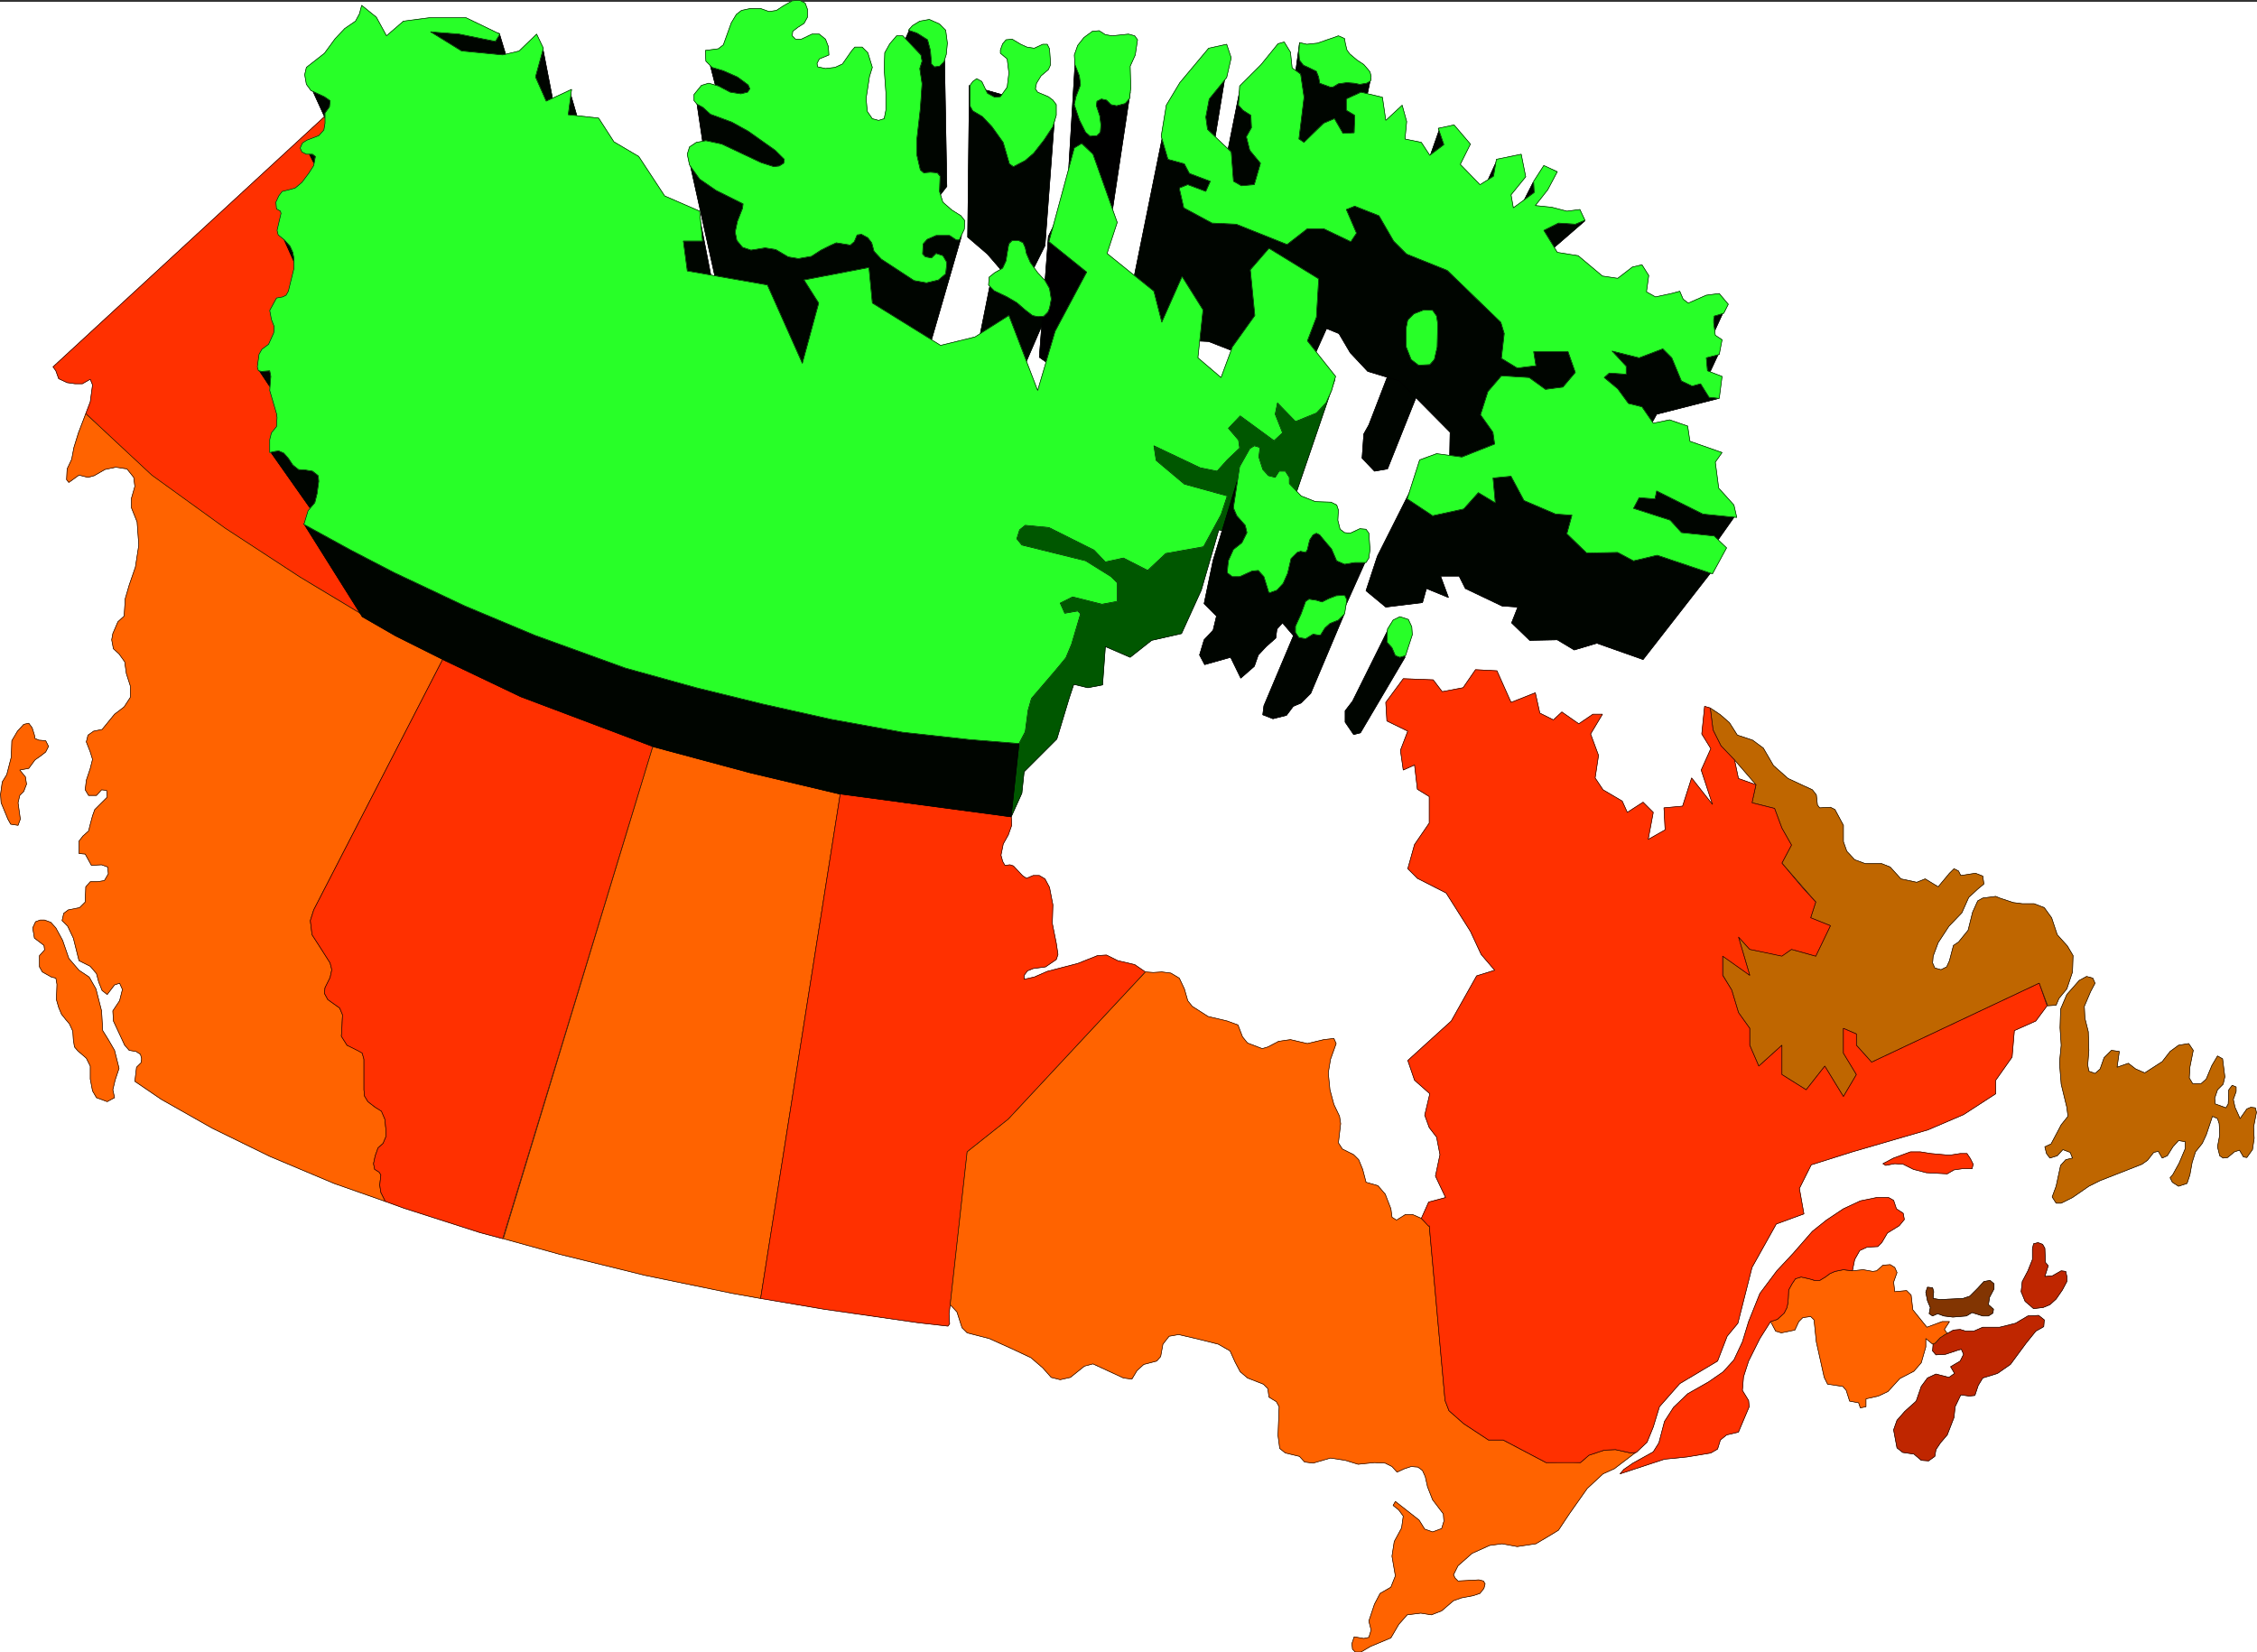 <svg width="3996.021" height="2925.176" viewBox="0 0 2997.016 2193.882" xmlns="http://www.w3.org/2000/svg"><rect x="0" y="0" width="2997.016" height="2193.882" fill="#333333" stroke="none"/><defs><clipPath id="a"><path d="M0 0h2998v2191.41H0Zm0 0"/></clipPath><clipPath id="b"><path d="M0 0h2997v2191.41H0Zm0 0"/></clipPath><clipPath id="c"><path d="M1261 1288h912v903.41h-912zm0 0"/></clipPath><clipPath id="d"><path d="M1261 1287h912v904.41h-912zm0 0"/></clipPath></defs><g clip-path="url(#a)" transform="translate(0 2.472)"><path style="fill:#fff;fill-opacity:1;fill-rule:nonzero;stroke:none" d="M0 2191.41h2997.016V-2.102H0Zm0 0"/></g><g clip-path="url(#b)" transform="translate(0 2.472)"><path style="fill:#fff;fill-opacity:1;fill-rule:evenodd;stroke:#fff;stroke-width:.19;stroke-linecap:square;stroke-linejoin:bevel;stroke-miterlimit:10;stroke-opacity:1" d="M.19 0h766.12v561H.19Zm0 0" transform="matrix(3.91 0 0 -3.91 0 2191.41)"/></g><path style="fill:#823502;fill-opacity:1;fill-rule:evenodd;stroke:#823502;stroke-width:.19;stroke-linecap:square;stroke-linejoin:bevel;stroke-miterlimit:10;stroke-opacity:1" d="m655.17 114.92.38 2.11-.96 2.29-.57 2.88.57 1.72 1.73-.19.38-1.34-.19-2.3 2.3-.38 7.85.38 2.3.77 2.69 2.68 2.1 2.3 2.11.38 1.34-1.15v-1.72l-1.53-2.88-.38-2.49 1.72-1.53-.19-1.34-1.53-.96h-1.92l-3.64 1.15-1.92-1.15-4.6-.38-3.06.38-2.11.77-1.72-.77zm0 0" transform="matrix(3.91 0 0 -3.91 0 2193.882)"/><path style="fill:none;stroke:#000;stroke-width:.19;stroke-linecap:square;stroke-linejoin:bevel;stroke-miterlimit:10;stroke-opacity:1" d="m655.17 114.92.38 2.11-.96 2.29-.57 2.88.57 1.72 1.73-.19.38-1.34-.19-2.3 2.3-.38 7.85.38 2.3.77 2.69 2.68 2.1 2.3 2.11.38 1.34-1.15v-1.72l-1.53-2.88-.38-2.49 1.72-1.53-.19-1.34-1.53-.96h-1.92l-3.64 1.15-1.92-1.15-4.6-.38-3.06.38-2.11.77-1.72-.77zm0 0" transform="matrix(3.91 0 0 -3.91 0 2193.882)"/><path style="fill:#ff3000;fill-opacity:1;fill-rule:evenodd;stroke:#ff3000;stroke-width:.19;stroke-linecap:square;stroke-linejoin:bevel;stroke-miterlimit:10;stroke-opacity:1" d="m29.13 420.61 1.53 4.02.77 5.74-.77 1.92-2.68-1.53h-2.49l-2.69.38-2.87 1.34-.96 2.68-.96 1.34 103.67 95.58 5.75-7.28 5.94-2.11 1.15-1.34 4.41-6.7 1.72-1.72-.76-2.88-1.35-2.1-3.25-2.3-2.69-3.07-3.64-4.59-5.36-4.41-.58-2.3.58-3.06 1.34-1.73 4.02-1.91 1.92-1.15-.19-1.92-1.34-2.1v-3.07l-.39-2.1-1.53-1.73-3.83-1.34-1.34-.96-.58-1.53.39-1.15 1.53-.76h1.91l.77-.58-.57-2.87-1.35-2.49-2.29-2.88-2.11-1.72-1.73-.38-2.3-.58-.96-1.34-.95-1.91.19-2.11 1.15-.57.19-.77-1.15-5.36.38-1.54 2.11-1.53 1.53-1.91.96-1.73.39-1.91v-2.88l-1.92-7.08-.58-1.34-.95-.58-2.11-.19-1.92-4.02.39-2.68.95-2.11-.19-2.11-1.72-3.44-1.92-1.54-.96-1.53-.38-4.02.19-1.15 1.15-.19 2.49.19.19-1.72v-2.11l-.19-2.11 1.92-7.28.38-1.14-.38-2.88-1.53-1.91-.58-2.11.19-4.02 1.54.38 1.14.19 1.54-.57 1.34-1.73 1.53-2.1 1.73-1.34 2.3-.19 2.1-.39 1.73-1.34.19-1.72-.57-3.83-.77-2.88-2.11-2.29-1.34-4.22-20.7 12.45-25.67 16.66-24.72 17.82zm0 0" transform="matrix(3.91 0 0 -3.91 0 2193.882)"/><path style="fill:none;stroke:#000;stroke-width:.19;stroke-linecap:square;stroke-linejoin:bevel;stroke-miterlimit:10;stroke-opacity:1" d="m29.13 420.61 1.53 4.02.77 5.74-.77 1.92-2.68-1.53h-2.49l-2.69.38-2.87 1.34-.96 2.68-.96 1.34 103.67 95.58 5.75-7.28 5.94-2.11 1.15-1.34 4.41-6.7 1.72-1.72-.76-2.88-1.35-2.1-3.25-2.3-2.69-3.07-3.64-4.59-5.36-4.41-.58-2.3.58-3.06 1.34-1.73 4.02-1.91 1.92-1.15-.19-1.92-1.34-2.1v-3.07l-.39-2.1-1.53-1.73-3.83-1.34-1.34-.96-.58-1.53.39-1.15 1.53-.76h1.91l.77-.58-.57-2.87-1.35-2.49-2.29-2.88-2.11-1.72-1.73-.38-2.3-.58-.96-1.34-.95-1.91.19-2.11 1.15-.57.19-.77-1.15-5.36.38-1.54 2.11-1.53 1.53-1.91.96-1.73.39-1.91v-2.88l-1.92-7.08-.58-1.34-.95-.58-2.11-.19-1.92-4.02.39-2.68.95-2.11-.19-2.11-1.72-3.44-1.92-1.54-.96-1.53-.38-4.02.19-1.15 1.15-.19 2.49.19.19-1.72v-2.11l-.19-2.11 1.92-7.28.38-1.14-.38-2.88-1.53-1.91-.58-2.11.19-4.02 1.54.38 1.14.19 1.54-.57 1.34-1.73 1.53-2.1 1.73-1.34 2.3-.19 2.1-.39 1.73-1.34.19-1.72-.57-3.83-.77-2.88-2.11-2.29-1.34-4.22-20.7 12.45-25.67 16.66-24.72 17.82zm0 0" transform="matrix(3.91 0 0 -3.91 0 2193.882)"/><path style="fill:#ff6300;fill-opacity:1;fill-rule:evenodd;stroke:#ff6300;stroke-width:.19;stroke-linecap:square;stroke-linejoin:bevel;stroke-miterlimit:10;stroke-opacity:1" d="m6.71 299.56 1.91-2.3.39-2.49-.96-2.49-1.34-1.34-.58-2.49.77-5.56-.77-2.1-2.49.38-.96 1.72-2.3 5.56-.19 2.87.58 4.21 1.53 2.49 1.53 5.94.19 5.56 1.92 3.25 2.11 2.3 1.72.38 1.15-1.53.77-2.49.19-1.15 1.34-.57 2.3-.19.96-1.92-.96-1.91-1.72-1.34-1.92-1.35-2.11-2.87zm0 0" transform="matrix(3.91 0 0 -3.91 0 2193.882)"/><path style="fill:none;stroke:#000;stroke-width:.19;stroke-linecap:square;stroke-linejoin:bevel;stroke-miterlimit:10;stroke-opacity:1" d="m6.71 299.56 1.91-2.3.39-2.49-.96-2.49-1.34-1.34-.58-2.49.77-5.56-.77-2.1-2.49.38-.96 1.72-2.3 5.56-.19 2.87.58 4.21 1.53 2.49 1.53 5.94.19 5.56 1.92 3.25 2.11 2.3 1.72.38 1.15-1.53.77-2.49.19-1.15 1.34-.57 2.3-.19.96-1.92-.96-1.91-1.72-1.34-1.92-1.35-2.11-2.87zm0 0" transform="matrix(3.91 0 0 -3.91 0 2193.882)"/><path style="fill:#ff6300;fill-opacity:1;fill-rule:evenodd;stroke:#ff6300;stroke-width:.19;stroke-linecap:square;stroke-linejoin:bevel;stroke-miterlimit:10;stroke-opacity:1" d="m38.9 188.28-.58 2.68.77 3.25 1.34 4.03-1.53 6.12-2.11 3.64-1.91 3.07-.39 6.7-1.91 7.47-2.3 4.02-3.45 2.3-3.45 4.02-2.11 6.13-2.3 4.22-1.72 1.91-2.11.77h-1.53l-1.54-.58-.96-2.1.58-3.45 3.26-2.49.19-1.53-1.73-1.92v-3.83l.96-1.72 3.07-1.73 1.53-.38.38-2.11-.19-5.17.77-2.68.96-2.3 1.53-1.91 1.15-1.34 1.15-2.49.19-2.88.38-2.49 1.15-1.34 2.88-2.49 1.34-2.68v-4.4l.77-4.03 1.34-2.29 3.64-1.34zm0 0" transform="matrix(3.91 0 0 -3.91 0 2193.882)"/><path style="fill:none;stroke:#000;stroke-width:.19;stroke-linecap:square;stroke-linejoin:bevel;stroke-miterlimit:10;stroke-opacity:1" d="m38.9 188.28-.58 2.68.77 3.25 1.34 4.03-1.53 6.12-2.11 3.64-1.91 3.07-.39 6.7-1.91 7.47-2.3 4.02-3.45 2.3-3.45 4.02-2.11 6.13-2.3 4.22-1.72 1.91-2.11.77h-1.53l-1.54-.58-.96-2.1.58-3.45 3.26-2.49.19-1.53-1.73-1.92v-3.83l.96-1.72 3.07-1.73 1.53-.38.38-2.11-.19-5.17.77-2.68.96-2.3 1.53-1.91 1.15-1.34 1.15-2.49.19-2.88.38-2.49 1.15-1.34 2.88-2.49 1.34-2.68v-4.4l.77-4.03 1.34-2.29 3.64-1.34zm0 0" transform="matrix(3.91 0 0 -3.91 0 2193.882)"/><path style="fill:#ff6300;fill-opacity:1;fill-rule:evenodd;stroke:#ff6300;stroke-width:.19;stroke-linecap:square;stroke-linejoin:bevel;stroke-miterlimit:10;stroke-opacity:1" d="m130.88 153.03-17.44 6.13-21.84 9.2-19.55 9.57-17.25 9.77-9 6.13.57 4.79 1.54 1.53.19 1.34-.39 1.53-1.53.96-2.3.38-1.53 1.73-3.83 8.23-.2 3.45 2.3 3.45.96 3.83-.96 2.11-1.72-.58-2.49-3.25-1.73 1.34-1.15 2.87-.76 2.87-2.11 2.49-3.83 1.92-1.92 7.66-1.92 4.02-1.91 1.92.57 2.49 1.54 1.15 3.83.76 1.92 1.92.19 5.17 1.53 1.72h2.49l2.3.39 1.34 2.29-.19 2.3-2.11.77-3.45-.19-2.1 3.83-2.11.19v4.21l1.34 1.73 1.92 1.72.57 2.3.77 2.87.76 2.11 2.3 2.3 1.92 1.91-.19 2.3-1.73.19-1.72-1.91h-2.68l-1.15 1.91.38 3.26 1.34 4.02.77 3.07-.77 2.49-1.34 3.44.57 2.3 1.92 1.34 2.87.58 2.5 3.06 1.72 2.11 3.26 2.49 2.11 3.25v3.84l-1.35 4.21-.57 4.02-1.92 2.68-1.91 1.73-.58 3.06.38 2.11 1.73 4.02 2.11 1.92.38 5.93 1.34 4.6 2.11 6.13 1.15 7.47-.58 7.85-1.91 4.79v3.26l1.15 4.02-.38 3.06-2.3 2.88-3.84.57-3.64-.77-3.64-2.1-2.11-.58-3.06.77-3.45-2.49-.77.96.19 3.64 1.54 3.25.76 4.02 1.54 4.98 2.49 6.52 22.42-20.88 24.91-18.01 25.48-16.66 20.7-12.45 14.56-8.04 13.42-6.9-44.08-85.61-1.15-3.64.58-4.79 3.45-5.36 2.68-4.22.58-2.3-.58-2.68-1.72-3.45-.2-1.91 1.15-2.11 4.03-2.87.96-2.3-.2-4.21-.19-3.07 1.92-3.06 3.83-1.73 1.34-.95.58-2.11v-10.34l.19-2.11 1.15-1.91 2.49-1.92 2.11-1.15 1.15-2.87.38-3.64v-2.3l-.96-2.3-1.72-1.53-.96-2.68-.57-2.68.38-1.92 1.53-.96.58-.95-.39-3.45.39-2.49zm0 0" transform="matrix(3.91 0 0 -3.91 0 2193.882)"/><path style="fill:none;stroke:#000;stroke-width:.19;stroke-linecap:square;stroke-linejoin:bevel;stroke-miterlimit:10;stroke-opacity:1" d="m130.88 153.03-17.44 6.13-21.84 9.2-19.55 9.57-17.25 9.77-9 6.13.57 4.79 1.54 1.53.19 1.34-.39 1.53-1.53.96-2.3.38-1.53 1.73-3.83 8.23-.2 3.45 2.3 3.45.96 3.83-.96 2.11-1.72-.58-2.49-3.25-1.73 1.34-1.15 2.87-.76 2.87-2.11 2.49-3.83 1.92-1.92 7.66-1.92 4.02-1.91 1.92.57 2.49 1.54 1.15 3.83.76 1.92 1.92.19 5.17 1.53 1.72h2.49l2.3.39 1.34 2.29-.19 2.3-2.11.77-3.45-.19-2.1 3.83-2.11.19v4.21l1.34 1.73 1.92 1.72.57 2.3.77 2.87.76 2.11 2.3 2.3 1.92 1.91-.19 2.3-1.73.19-1.72-1.91h-2.68l-1.15 1.91.38 3.26 1.34 4.02.77 3.07-.77 2.49-1.34 3.44.57 2.3 1.92 1.34 2.87.58 2.5 3.06 1.72 2.11 3.26 2.49 2.11 3.25v3.84l-1.35 4.21-.57 4.02-1.92 2.68-1.91 1.73-.58 3.06.38 2.11 1.73 4.02 2.11 1.92.38 5.93 1.34 4.6 2.11 6.13 1.15 7.47-.58 7.85-1.91 4.79v3.26l1.15 4.02-.38 3.06-2.3 2.88-3.84.57-3.64-.77-3.64-2.1-2.11-.58-3.06.77-3.45-2.49-.77.96.19 3.64 1.54 3.25.76 4.02 1.54 4.98 2.49 6.52 22.42-20.88 24.91-18.01 25.48-16.66 20.7-12.45 14.56-8.04 13.42-6.9-44.08-85.61-1.15-3.64.58-4.79 3.45-5.36 2.68-4.22.58-2.3-.58-2.68-1.72-3.45-.2-1.91 1.15-2.11 4.03-2.87.96-2.3-.2-4.21-.19-3.07 1.92-3.06 3.83-1.73 1.34-.95.58-2.11v-10.34l.19-2.11 1.15-1.91 2.49-1.92 2.11-1.15 1.15-2.87.38-3.64v-2.3l-.96-2.3-1.72-1.53-.96-2.68-.57-2.68.38-1.92 1.53-.96.58-.95-.39-3.45.39-2.49zm0 0" transform="matrix(3.91 0 0 -3.91 0 2193.882)"/><path style="fill:#ff3000;fill-opacity:1;fill-rule:evenodd;stroke:#ff3000;stroke-width:.19;stroke-linecap:square;stroke-linejoin:bevel;stroke-miterlimit:10;stroke-opacity:1" d="m150.62 337.67-44.08-85.61-1.15-3.64.58-4.79 3.45-5.36 2.68-4.22.58-2.3-.58-2.68-1.72-3.45-.2-1.91 1.15-2.11 4.03-2.87.96-2.3-.2-4.21-.19-3.07 1.92-3.06 3.83-1.92 1.34-.76.58-2.11v-10.34l.19-2.11 1.15-1.91 2.49-1.92 2.11-1.34 1.15-2.68.38-3.64v-2.3l-.96-2.3-1.72-1.53-.96-2.68-.57-2.68.38-1.92 1.53-.96.58-.95-.39-3.45.39-2.49 1.53-3.07 6.32-2.29 25.68-8.24 7.86-2.11 51.16 167.79-27.78 10.15-21.66 9zm0 0" transform="matrix(3.91 0 0 -3.91 0 2193.882)"/><path style="fill:none;stroke:#000;stroke-width:.19;stroke-linecap:square;stroke-linejoin:bevel;stroke-miterlimit:10;stroke-opacity:1" d="m150.62 337.67-44.08-85.61-1.15-3.64.58-4.79 3.45-5.36 2.68-4.22.58-2.3-.58-2.68-1.72-3.45-.2-1.91 1.15-2.11 4.03-2.87.96-2.3-.2-4.21-.19-3.07 1.92-3.06 3.83-1.92 1.34-.76.58-2.11v-10.34l.19-2.11 1.15-1.91 2.49-1.92 2.11-1.34 1.15-2.68.38-3.64v-2.3l-.96-2.3-1.72-1.53-.96-2.68-.57-2.68.38-1.92 1.53-.96.58-.95-.39-3.45.39-2.49 1.53-3.07 6.32-2.29 25.68-8.24 7.86-2.11 51.16 167.79-27.78 10.15-21.66 9zm0 0" transform="matrix(3.91 0 0 -3.91 0 2193.882)"/><path style="fill:#ff6300;fill-opacity:1;fill-rule:evenodd;stroke:#ff6300;stroke-width:.19;stroke-linecap:square;stroke-linejoin:bevel;stroke-miterlimit:10;stroke-opacity:1" d="m221.9 308.18-50.97-167.79 19.35-5.36 28.75-7.09 29.7-6.13 9.58-1.72 27.21 172.38-21.08 4.6-20.5 5.17zm0 0" transform="matrix(3.91 0 0 -3.91 0 2193.882)"/><path style="fill:none;stroke:#000;stroke-width:.19;stroke-linecap:square;stroke-linejoin:bevel;stroke-miterlimit:10;stroke-opacity:1" d="m221.9 308.18-50.97-167.79 19.35-5.36 28.75-7.09 29.7-6.13 9.58-1.72 27.21 172.38-21.08 4.6-20.5 5.17zm0 0" transform="matrix(3.91 0 0 -3.91 0 2193.882)"/><path style="fill:#ff3000;fill-opacity:1;fill-rule:evenodd;stroke:#ff3000;stroke-width:.19;stroke-linecap:square;stroke-linejoin:bevel;stroke-miterlimit:10;stroke-opacity:1" d="m285.52 292.47-27.21-172.38 21.46-3.64 32-4.6 10.16-1.15.57.77-.19 3.45.39 3.06 5.75 51.91L342.43 181 389 230.99l-3.64 2.49-5.75 1.34-3.83 1.91-3.07-.19-6.71-2.68-10.34-2.68-4.41-1.92-3.45-.76v1.34l1.15 1.53 1.92.77 4.21.57 3.64 2.49.58 1.73-.58 3.83-1.34 6.7.19 6.32-1.15 5.94-1.53 2.87-1.92 1.15h-2.1l-2.3-.96-1.35.96-3.06 3.26-1.15.38-1.73-.19-.76 1.34-.58 2.11.77 3.83 1.72 3.06 1.15 3.26-.19 4.02-14.94 1.34-20.89 2.3zm0 0" transform="matrix(3.91 0 0 -3.91 0 2193.882)"/><path style="fill:none;stroke:#000;stroke-width:.19;stroke-linecap:square;stroke-linejoin:bevel;stroke-miterlimit:10;stroke-opacity:1" d="m285.52 292.47-27.21-172.38 21.46-3.64 32-4.6 10.16-1.15.57.77-.19 3.45.39 3.06 5.75 51.91L342.43 181 389 230.99l-3.64 2.49-5.75 1.34-3.83 1.91-3.07-.19-6.71-2.68-10.34-2.68-4.41-1.92-3.45-.76v1.34l1.15 1.53 1.92.77 4.21.57 3.64 2.49.58 1.73-.58 3.83-1.34 6.7.19 6.32-1.15 5.94-1.53 2.87-1.92 1.15h-2.1l-2.3-.96-1.35.96-3.06 3.26-1.15.38-1.73-.19-.76 1.34-.58 2.11.77 3.83 1.72 3.06 1.15 3.26-.19 4.02-14.94 1.34-20.89 2.3zm0 0" transform="matrix(3.91 0 0 -3.91 0 2193.882)"/><g clip-path="url(#c)" transform="translate(0 2.472)"><path style="fill:#ff6300;fill-opacity:1;fill-rule:evenodd;stroke:none" d="m1887.355 1615.508-11.964-5.242h-8.993l-12.003 7.507-5.98-3.753-1.49-11.223-7.503-19.469-9.738-11.262-15.758-4.496-4.496-17.203-5.239-12.75-6.726-6.722-14.973-7.508-5.281-8.211 3.012-25.492-1.485-9.739-7.508-15.718-5.238-19.47-2.23-22.444 2.972-17.985 7.508-20.957-3.011-6.766-13.489 1.524-21.703 5.242-22.48-5.242-15.758 2.23-14.235 7.508-7.464 2.227-19.512-7.469-6.727-8.25-5.98-15.719-14.274-5.238-25.453-6.02-20.996-13.453-5.984-7.504-4.496-15.718-6.727-14.235-11.258-6.722-11.964-1.528-11.262.742-10.48-.742-182.087 195.461-54.664 43.442-22.48 202.968 8.992 9.735 6.727 20.957 6.761 6.726 29.207 7.508 29.953 13.488 25.493 11.965 15.718 13.489 11.262 12.707 11.965 3.011 13.488-3.011 18.73-14.973 11.259-2.973 40.468 18.73 11.223 1.485 6.727-11.223 8.992-8.25 17.242-4.496 5.238-5.98 3.012-16.5 8.25-10.48 12.707-2.231 22.484 5.242 29.989 7.469 15.718 8.992 6.766 14.973 6.723 12.75 9.738 8.25 20.996 8.21 5.98 6.02 1.489 11.223 9.773 5.98 3.715 6.727-1.484 38.2 2.265 17.245 7.469 5.98 18.73 4.497 6.762 7.469 11.223 1.523 23.226-6.762 19.473 3.008 17.242 5.242 21.739-2.23 14.234.742 8.992 4.496 6.723 7.469 9.738-4.496 8.992-2.973 8.992.746 6.024 4.496 3.715 8.211 3.008 13.488 6.765 17.243 14.234 18.73.743 9.734-3.012 9.739-11.965 4.457-10.52-3.715-7.464-12.004-14.235-11.223-17.242-13.488-3.012 5.238 7.508 6.024 5.985 8.21-2.23 15.72-9.735 17.984-3.012 19.473 4.496 26.195-5.984 15.015-14.27 8.211-7.468 14.23-7.508 22.485 3.011 11.965-3.011 9.735-6.723 1.488-12.746-2.23-3.012 8.991.781 7.47 3.715 3.753h7.508l12.746-7.469 26.977-11.261 10.48-17.946 11.223-12.746 17.984-2.23 14.235 2.23 13.488-5.238 15.758-13.492 10.476-3.754 15.72-2.969 8.995-3.012 5.238-6.726 1.524-5.98-2.266-3.755-5.984-1.488-27.723 1.488-3.754-3.753-2.226-4.497 5.98-11.964 18.73-16.5 23.227-10.48 16.5-2.227 20.215 3.714 24.711-3.714 16.5-9.739 13.488-8.25 14.977-22.48 23.223-32.922 21-19.473 14.972-6.765 28.465-21.7-6.723.743-20.253-4.496-14.977.742-20.215 6.765-11.262 9.735-13.488-.782-32.219.782-56.93-29.989h-19.472l-32.961-21.703-19.512-17.203-5.238-14.23-20.957-231.434zm0 0"/></g><g clip-path="url(#d)" transform="translate(0 2.472)"><path style="fill:none;stroke:#ff6300;stroke-width:.19;stroke-linecap:square;stroke-linejoin:bevel;stroke-miterlimit:10;stroke-opacity:1" d="m482.7 147.29-3.06 1.34h-2.3l-3.07-1.92-1.53.96-.38 2.87-1.92 4.98-2.49 2.88-4.03 1.15-1.15 4.4-1.34 3.26-1.72 1.72-3.83 1.92-1.35 2.1.77 6.52-.38 2.49-1.92 4.02-1.34 4.98-.57 5.74.76 4.6 1.92 5.36-.77 1.73-3.45-.39-5.55-1.34-5.75 1.34-4.03-.57-3.64-1.92-1.91-.57-4.99 1.91-1.72 2.11-1.53 4.02-3.65 1.34-6.51 1.54-5.37 3.44-1.53 1.92-1.15 4.02-1.72 3.64-2.88 1.72-3.06.39-2.88-.19-2.68.19L342.43 181l-13.98-11.11-5.75-51.91 2.3-2.49 1.72-5.36 1.73-1.72 7.47-1.92 7.66-3.45 6.52-3.06 4.02-3.45 2.88-3.25 3.06-.77 3.45.77 4.79 3.83 2.88.76 10.35-4.79 2.87-.38 1.72 2.87 2.3 2.11 4.41 1.15 1.34 1.53.77 4.22 2.11 2.68 3.25.57 5.75-1.34 7.67-1.91 4.02-2.3 1.73-3.83 1.72-3.26 2.49-2.11 5.37-2.1 1.53-1.54.38-2.87 2.5-1.53.95-1.72-.38-9.77.58-4.41 1.91-1.53 4.79-1.15 1.73-1.91 2.87-.39 5.94 1.73 4.98-.77 4.41-1.34 5.56.57 3.64-.19 2.3-1.15 1.72-1.91 2.49 1.15 2.3.76 2.3-.19 1.54-1.15.95-2.1.77-3.45 1.73-4.41 3.64-4.79.19-2.49-.77-2.49-3.06-1.14-2.69.95-1.91 3.07-3.64 2.87-4.41 3.45-.77-1.34 1.92-1.54 1.53-2.1-.57-4.02-2.49-4.6-.77-4.98 1.15-6.7-1.53-3.84-3.65-2.1-1.91-3.64-1.92-5.75.77-3.06-.77-2.49-1.72-.38-3.26.57-.77-2.3.2-1.91.95-.96h1.92l3.26 1.91 6.9 2.88 2.68 4.59 2.87 3.26 4.6.57 3.64-.57 3.45 1.34 4.03 3.45 2.68.96 4.02.76 2.3.77 1.34 1.72.39 1.53-.58.96-1.53.38-7.09-.38-.96.96-.57 1.15 1.53 3.06 4.79 4.22 5.94 2.68 4.22.57 5.17-.95 6.32.95 4.22 2.49 3.45 2.11 3.83 5.75 5.94 8.42 5.37 4.98 3.83 1.73 7.28 5.55-1.72-.19-5.18 1.15-3.83-.19-5.17-1.73-2.88-2.49-3.45.2-8.24-.2-14.56 7.67h-4.98l-8.43 5.55-4.99 4.4-1.34 3.64-5.36 59.19zm0 0" transform="matrix(3.91 0 0 -3.91 0 2191.41)"/><path style="fill:none;stroke:#000;stroke-width:.19;stroke-linecap:square;stroke-linejoin:bevel;stroke-miterlimit:10;stroke-opacity:1" d="m482.7 147.29-3.06 1.34h-2.3l-3.07-1.92-1.53.96-.38 2.87-1.92 4.98-2.49 2.88-4.03 1.15-1.15 4.4-1.34 3.26-1.72 1.72-3.83 1.92-1.35 2.1.77 6.52-.38 2.49-1.92 4.02-1.34 4.98-.57 5.74.76 4.6 1.92 5.36-.77 1.73-3.45-.39-5.55-1.34-5.75 1.34-4.03-.57-3.64-1.92-1.91-.57-4.99 1.91-1.72 2.11-1.53 4.02-3.65 1.34-6.51 1.54-5.37 3.44-1.53 1.92-1.15 4.02-1.72 3.64-2.88 1.72-3.06.39-2.88-.19-2.68.19L342.43 181l-13.98-11.11-5.75-51.91 2.3-2.49 1.72-5.36 1.73-1.72 7.47-1.92 7.66-3.45 6.52-3.06 4.02-3.45 2.88-3.25 3.06-.77 3.45.77 4.79 3.83 2.88.76 10.35-4.79 2.87-.38 1.72 2.87 2.3 2.11 4.41 1.15 1.34 1.53.77 4.22 2.11 2.68 3.25.57 5.75-1.34 7.67-1.91 4.02-2.3 1.73-3.83 1.72-3.26 2.49-2.11 5.37-2.1 1.53-1.54.38-2.87 2.5-1.53.95-1.72-.38-9.77.58-4.41 1.91-1.53 4.79-1.15 1.73-1.91 2.87-.39 5.94 1.73 4.98-.77 4.41-1.34 5.56.57 3.64-.19 2.3-1.15 1.72-1.91 2.49 1.15 2.3.76 2.3-.19 1.54-1.15.95-2.1.77-3.45 1.73-4.41 3.64-4.79.19-2.49-.77-2.49-3.06-1.14-2.69.95-1.91 3.07-3.64 2.87-4.41 3.45-.77-1.34 1.92-1.54 1.53-2.1-.57-4.02-2.49-4.6-.77-4.98 1.15-6.7-1.53-3.84-3.65-2.1-1.91-3.64-1.92-5.75.77-3.06-.77-2.49-1.72-.38-3.26.57-.77-2.3.2-1.91.95-.96h1.92l3.26 1.91 6.9 2.88 2.68 4.59 2.87 3.26 4.6.57 3.64-.57 3.45 1.34 4.03 3.45 2.68.96 4.02.76 2.3.77 1.34 1.72.39 1.53-.58.96-1.53.38-7.09-.38-.96.96-.57 1.15 1.53 3.06 4.79 4.22 5.94 2.68 4.22.57 5.17-.95 6.32.95 4.22 2.49 3.45 2.11 3.83 5.75 5.94 8.42 5.37 4.98 3.83 1.73 7.28 5.55-1.72-.19-5.18 1.15-3.83-.19-5.17-1.73-2.88-2.49-3.45.2-8.24-.2-14.56 7.67h-4.98l-8.43 5.55-4.99 4.4-1.34 3.64-5.36 59.19zm0 0" transform="matrix(3.91 0 0 -3.91 0 2191.41)"/></g><path style="fill:#bf2600;fill-opacity:1;fill-rule:evenodd;stroke:#bf2600;stroke-width:.19;stroke-linecap:square;stroke-linejoin:bevel;stroke-miterlimit:10;stroke-opacity:1" d="m694.45 127.56 1.15 3.64-.96 1.15-.19 4.79-.77 1.34-1.53.57-1.53-.38-.39-1.73v-3.63l-1.53-3.83-1.92-3.64-.38-3.45 1.34-3.26 2.88-2.49 3.25.39 2.3.95 2.11 1.92 2.11 3.06 1.53 2.88v1.72l-.38 1.72-1.53.2-3.07-1.73zm0 0" transform="matrix(3.91 0 0 -3.91 0 2193.882)"/><path style="fill:none;stroke:#000;stroke-width:.19;stroke-linecap:square;stroke-linejoin:bevel;stroke-miterlimit:10;stroke-opacity:1" d="m694.45 127.56 1.15 3.64-.96 1.15-.19 4.79-.77 1.34-1.53.57-1.53-.38-.39-1.73v-3.63l-1.53-3.83-1.92-3.64-.38-3.45 1.34-3.26 2.88-2.49 3.25.39 2.3.95 2.11 1.92 2.11 3.06 1.53 2.88v1.72l-.38 1.72-1.53.2-3.07-1.73zm0 0" transform="matrix(3.91 0 0 -3.91 0 2193.882)"/><path style="fill:#bf2600;fill-opacity:1;fill-rule:evenodd;stroke:#bf2600;stroke-width:.19;stroke-linecap:square;stroke-linejoin:bevel;stroke-miterlimit:10;stroke-opacity:1" d="m656.51 104.58-.19-2.3 1.15-1.34 3.25.19 4.03 1.34 1.34.38.76-1.72-1.14-2.3-3.26-1.92 1.34-2.29-1.92-1.34-4.4 1.14-2.88-1.34-2.11-2.87-1.72-4.98-3.83-3.45-2.69-3.06-1.15-3.26 1.15-6.13 1.92-1.53 3.83-.57 2.49-2.11 2.49-.19 2.11 1.53.39 2.3 1.53 2.3 2.3 2.68 2.3 5.94.38 3.64 1.92 4.02 2.87-.39 1.92.2 1.15 3.44 1.53 2.49 4.98 1.54 4.41 3.06 5.37 7.28 3.25 4.02 2.69 1.53.19 2.3-1.92 1.53-3.64-.19-4.22-2.49-5.36-1.34h-5.75l-3.07-1.34h-2.68l-1.91.58-2.3-.2-2.11-1.15-.77-.38-1.72-1.15-1.54-1.72zm0 0" transform="matrix(3.91 0 0 -3.91 0 2193.882)"/><path style="fill:none;stroke:#000;stroke-width:.19;stroke-linecap:square;stroke-linejoin:bevel;stroke-miterlimit:10;stroke-opacity:1" d="m656.51 104.58-.19-2.3 1.15-1.34 3.25.19 4.03 1.34 1.34.38.76-1.72-1.14-2.3-3.26-1.92 1.34-2.29-1.92-1.34-4.4 1.14-2.88-1.34-2.11-2.87-1.72-4.98-3.83-3.45-2.69-3.06-1.15-3.26 1.15-6.13 1.92-1.53 3.83-.57 2.49-2.11 2.49-.19 2.11 1.53.39 2.3 1.53 2.3 2.3 2.68 2.3 5.94.38 3.64 1.92 4.02 2.87-.39 1.92.2 1.15 3.44 1.53 2.49 4.98 1.54 4.41 3.06 5.37 7.28 3.25 4.02 2.69 1.53.19 2.3-1.92 1.53-3.64-.19-4.22-2.49-5.36-1.34h-5.75l-3.07-1.34h-2.68l-1.91.58-2.3-.2-2.11-1.15-.77-.38-1.72-1.15-1.54-1.72zm0 0" transform="matrix(3.91 0 0 -3.91 0 2193.882)"/><path style="fill:#bf6600;fill-opacity:1;fill-rule:evenodd;stroke:#bf6600;stroke-width:.19;stroke-linecap:square;stroke-linejoin:bevel;stroke-miterlimit:10;stroke-opacity:1" d="m719.74 203.98-.76-5.36 3.83 1.34 2.49-1.92 3.07-1.34 5.94 3.83 2.68 3.45 2.87 2.11 3.45.57 1.54-2.3-1.15-5.74-.2-3.64 1.15-1.92h2.88l1.72 1.54 1.92 4.59 1.92 3.26 1.72-.96.77-6.13-.58-2.49-1.91-1.91-.96-2.88.19-1.91 3.64-1.34.77 1.34.19 4.79 1.15 1.53 1.34-.57v-1.54l-.96-2.68.58-2.68 1.72-3.83 2.3 3.26 1.34.57 1.54-.19.38-1.53-.96-4.98.19-3.83-.57-3.84-1.92-2.68-1.15.19-1.34 2.3-1.73-.57-2.29-1.92-1.54-.19-1.15.77-.76 3.06.76 4.02-.19 3.84-.57 1.72-1.73.77-.57-1.73-1.54-4.6-1.34-2.87-2.3-2.87-1.15-3.64-.76-4.21-.96-2.88-2.88-.95-2.1 1.34-.77 1.53.96 1.15 2.11 3.83 2.1 4.98v2.3l-2.3.38-1.91-2.11-1.92-3.06-1.72-.77-1.34 2.3-1.54-.38-2.11-2.68-1.91-1.35-14.18-5.55-3.83-1.91-5.56-3.84-3.83-1.91h-1.73l-1.34 2.11 1.34 3.64 1.53 7.08 1.73 1.92 2.3.57-.77 1.92-2.49.95-1.92-2.1-2.49-.77-1.15 1.53-.57 2.3 2.11.96 1.53 2.87 1.92 3.64 2.3 2.88-.39 3.06-1.91 7.85-.58 7.28.58 5.94-.39 5.94.19 6.32 2.11 4.98 4.22 4.78 2.49 1.35 2.11-.58.76-1.72-1.53-2.88-2.11-4.98.19-4.02 1.15-4.59.2-6.33-.39-4.98.39-2.1 2.1-.77 1.73 1.53 1.34 3.83 2.49 2.49zm0 0" transform="matrix(3.91 0 0 -3.91 0 2193.882)"/><path style="fill:none;stroke:#000;stroke-width:.19;stroke-linecap:square;stroke-linejoin:bevel;stroke-miterlimit:10;stroke-opacity:1" d="m719.74 203.98-.76-5.36 3.83 1.34 2.49-1.92 3.07-1.34 5.94 3.83 2.68 3.45 2.87 2.11 3.45.57 1.54-2.3-1.15-5.74-.2-3.64 1.15-1.92h2.88l1.72 1.54 1.92 4.59 1.92 3.26 1.72-.96.77-6.13-.58-2.49-1.91-1.91-.96-2.88.19-1.91 3.64-1.34.77 1.34.19 4.79 1.15 1.53 1.34-.57v-1.54l-.96-2.68.58-2.68 1.72-3.83 2.3 3.26 1.34.57 1.54-.19.38-1.53-.96-4.98.19-3.83-.57-3.84-1.92-2.68-1.15.19-1.34 2.3-1.73-.57-2.29-1.92-1.54-.19-1.15.77-.76 3.06.76 4.02-.19 3.84-.57 1.72-1.73.77-.57-1.73-1.54-4.6-1.34-2.87-2.3-2.87-1.15-3.64-.76-4.21-.96-2.88-2.88-.95-2.1 1.34-.77 1.53.96 1.15 2.11 3.83 2.1 4.98v2.3l-2.3.38-1.91-2.11-1.92-3.06-1.72-.77-1.34 2.3-1.54-.38-2.11-2.68-1.91-1.35-14.18-5.55-3.83-1.91-5.56-3.84-3.83-1.91h-1.73l-1.34 2.11 1.34 3.64 1.53 7.08 1.73 1.92 2.3.57-.77 1.92-2.49.95-1.92-2.1-2.49-.77-1.15 1.53-.57 2.3 2.11.96 1.53 2.87 1.92 3.64 2.3 2.88-.39 3.06-1.91 7.85-.58 7.28.58 5.94-.39 5.94.19 6.32 2.11 4.98 4.22 4.78 2.49 1.35 2.11-.58.76-1.72-1.53-2.88-2.11-4.98.19-4.02 1.15-4.59.2-6.33-.39-4.98.39-2.1 2.1-.77 1.73 1.53 1.34 3.83 2.49 2.49zm0 0" transform="matrix(3.91 0 0 -3.91 0 2193.882)"/><path style="fill:#bf6600;fill-opacity:1;fill-rule:evenodd;stroke:#bf6600;stroke-width:.19;stroke-linecap:square;stroke-linejoin:bevel;stroke-miterlimit:10;stroke-opacity:1" d="m695.41 219.5 2.87.19.96 2.3 2.68 3.25 1.92 5.75.19 5.55-1.92 3.26-3.45 3.83-1.91 5.75-2.49 3.44-3.45 1.34h-4.03l-3.06.39-4.6 1.53-1.34.57-4.41-.57-1.72-.96-1.73-3.83-1.53-6.13-3.26-4.02-1.72-1.15-1.35-5.17-.95-2.11-1.92-.96-2.11.58-.76 1.72.19 2.3 1.72 4.6 3.64 5.55 4.41 4.6 2.3 5.17 2.87 2.68 2.3 1.92-.38 2.68-2.49.96-4.98-.77-.77 1.53-1.53.77-1.54-1.53-3.83-4.6-4.41 2.68-2.87-1.15-5.37 1.15-3.64 4.02-2.87 1.15h-5.56l-3.64 1.34-2.68 2.88-1.15 3.25v5.56l-2.88 5.36-1.53.77-3.64-.2-.77.96-.38 3.45-1.34 1.72-8.24 3.83-4.98 4.41-3.45 5.94-3.64 2.68-5.18 1.72-2.68 4.22-3.07 2.68-3.44 2.3.95-7.47 2.69-5.37 4.6-4.79 7.28-8.42-1.34-6.13 7.66-1.92 2.49-6.7 3.26-5.75-3.26-6.13 11.5-13.21-1.73-5.36 6.71-2.69-4.98-10.34-8.24 2.3-3.26-2.11-10.92 2.11-3.83 4.21 3.83-13.02-9.01 6.51v-6.7l2.88-4.79 2.3-7.66 3.83-5.37v-5.74l3.07-7.09 7.85 7.09v-9.96l8.24-5.17 6.33 8.04 6.32-10.34 4.41 7.47-4.41 7.28v8.42l4.41-1.91v-3.83l5.17-5.75 56.91 26.82zm0 0" transform="matrix(3.91 0 0 -3.91 0 2193.882)"/><path style="fill:none;stroke:#000;stroke-width:.19;stroke-linecap:square;stroke-linejoin:bevel;stroke-miterlimit:10;stroke-opacity:1" d="m695.41 219.5 2.87.19.96 2.3 2.68 3.25 1.92 5.75.19 5.55-1.92 3.26-3.45 3.83-1.91 5.75-2.49 3.44-3.45 1.34h-4.03l-3.06.39-4.6 1.53-1.34.57-4.41-.57-1.72-.96-1.73-3.83-1.53-6.13-3.26-4.02-1.72-1.15-1.35-5.17-.95-2.11-1.92-.96-2.11.58-.76 1.72.19 2.3 1.72 4.6 3.64 5.55 4.41 4.6 2.3 5.17 2.87 2.68 2.3 1.92-.38 2.68-2.49.96-4.98-.77-.77 1.53-1.53.77-1.54-1.53-3.83-4.6-4.41 2.68-2.87-1.15-5.37 1.15-3.64 4.02-2.87 1.15h-5.56l-3.64 1.34-2.68 2.88-1.15 3.25v5.56l-2.88 5.36-1.53.77-3.64-.2-.77.96-.38 3.45-1.34 1.72-8.24 3.83-4.98 4.41-3.45 5.94-3.64 2.68-5.18 1.72-2.68 4.22-3.07 2.68-3.44 2.3.95-7.47 2.69-5.37 4.6-4.79 7.28-8.42-1.34-6.13 7.66-1.92 2.49-6.7 3.26-5.75-3.26-6.13 11.5-13.21-1.73-5.36 6.71-2.69-4.98-10.34-8.24 2.3-3.26-2.11-10.92 2.11-3.83 4.21 3.83-13.02-9.01 6.51v-6.7l2.88-4.79 2.3-7.66 3.83-5.37v-5.74l3.07-7.09 7.85 7.09v-9.96l8.24-5.17 6.33 8.04 6.32-10.34 4.41 7.47-4.41 7.28v8.42l4.41-1.91v-3.83l5.17-5.75 56.91 26.82zm0 0" transform="matrix(3.91 0 0 -3.91 0 2193.882)"/><path style="fill:#ff6300;fill-opacity:1;fill-rule:evenodd;stroke:#ff6300;stroke-width:.19;stroke-linecap:square;stroke-linejoin:bevel;stroke-miterlimit:10;stroke-opacity:1" d="m601.32 112.24 1.72-3.26 1.92-.57 4.6.95 1.34 2.88 1.34 1.34 2.68.38 1.15-1.15.77-7.47 2.68-12.06 1.15-2.3 5.18-.77 1.15-1.34 1.15-3.64 3.06-.57.58-1.73 1.91.39V86l4.22.95 3.26 1.54 4.02 4.4 4.79 2.49 2.49 2.88 1.54 5.36v2.87l2.3-1.91.95.38 1.54 1.72 1.72 1.15.77.38-.96 1.35 1.72 2.68h-2.49l-5.17-1.92-4.79 5.94-.58 4.98-1.53 1.53-4.02-.38-.39 3.25 1.15 3.26-.76 1.72-1.54.96-2.49-.19-2.11-1.91-1.34-.2-3.25.58-3.65-.38-3.06.38-2.88-.58-1.72-.76-1.53-1.15-1.92-1.15h-1.72l-1.92.57-2.68.58-1.92-.58-1.15-1.72-1.15-2.11-.19-4.02-.38-1.91-.96-1.92-2.3-2.11zm0 0" transform="matrix(3.91 0 0 -3.91 0 2193.882)"/><path style="fill:none;stroke:#000;stroke-width:.19;stroke-linecap:square;stroke-linejoin:bevel;stroke-miterlimit:10;stroke-opacity:1" d="m601.32 112.24 1.72-3.26 1.92-.57 4.6.95 1.34 2.88 1.34 1.34 2.68.38 1.15-1.15.77-7.47 2.68-12.06 1.15-2.3 5.18-.77 1.15-1.34 1.15-3.64 3.06-.57.58-1.73 1.91.39V86l4.22.95 3.26 1.54 4.02 4.4 4.79 2.49 2.49 2.88 1.54 5.36v2.87l2.3-1.91.95.38 1.54 1.72 1.72 1.15.77.38-.96 1.35 1.72 2.68h-2.49l-5.17-1.92-4.79 5.94-.58 4.98-1.53 1.53-4.02-.38-.39 3.25 1.15 3.26-.76 1.72-1.54.96-2.49-.19-2.11-1.91-1.34-.2-3.25.58-3.65-.38-3.06.38-2.88-.58-1.72-.76-1.53-1.15-1.92-1.15h-1.72l-1.92.57-2.68.58-1.92-.58-1.15-1.72-1.15-2.11-.19-4.02-.38-1.91-.96-1.92-2.3-2.11zm0 0" transform="matrix(3.91 0 0 -3.91 0 2193.882)"/><path style="fill:#ff3000;fill-opacity:1;fill-rule:evenodd;stroke:#ff3000;stroke-width:.19;stroke-linecap:square;stroke-linejoin:bevel;stroke-miterlimit:10;stroke-opacity:1" d="m601.32 112.24 2.3.76 2.3 2.11.96 1.92.38 1.91.19 4.02 1.15 2.11 1.15 1.72 1.92.58 2.68-.58 1.92-.57h1.72l1.92 1.15 1.53 1.15 1.72.76 2.88.58 3.06-.38.77 3.83 1.73 3.06 2.49 1.15 3.64.19 1.34 1.34 1.92 3.26 4.02 2.49 1.72 2.1-.38 2.11-2.3 1.53-.96 2.88-1.72.95h-4.03l-5.55-1.14-5.75-2.69-5.75-3.83-4.79-3.83-6.52-7.47-5.55-5.93-5.75-7.67-3.83-9.57-2.11-6.9-2.88-6.13-3.64-4.02-4.98-3.45-7.09-4.02-4.79-4.6-3.07-4.78-1.91-7.28-1.92-3.07-6.9-3.83-3.06-2.1-1.34-1.54 15.13 4.98 7.67.77 8.05 1.34 2.3 1.34.95 3.07 2.11 1.72 4.03.96 3.64 8.62-.19 2.1-2.11 3.45.38 4.6 1.73 5.36 3.83 7.66zm0 0" transform="matrix(3.91 0 0 -3.91 0 2193.882)"/><path style="fill:none;stroke:#000;stroke-width:.19;stroke-linecap:square;stroke-linejoin:bevel;stroke-miterlimit:10;stroke-opacity:1" d="m601.32 112.24 2.3.76 2.3 2.11.96 1.92.38 1.91.19 4.02 1.15 2.11 1.15 1.72 1.92.58 2.68-.58 1.92-.57h1.72l1.92 1.15 1.53 1.15 1.72.76 2.88.58 3.06-.38.77 3.83 1.73 3.06 2.49 1.15 3.64.19 1.34 1.34 1.92 3.26 4.02 2.49 1.72 2.1-.38 2.11-2.3 1.53-.96 2.88-1.72.95h-4.03l-5.55-1.14-5.75-2.69-5.75-3.83-4.79-3.83-6.52-7.47-5.55-5.93-5.75-7.67-3.83-9.57-2.11-6.9-2.88-6.13-3.64-4.02-4.98-3.45-7.09-4.02-4.79-4.6-3.07-4.78-1.91-7.28-1.92-3.07-6.9-3.83-3.06-2.1-1.34-1.54 15.13 4.98 7.67.77 8.05 1.34 2.3 1.34.95 3.07 2.11 1.72 4.03.96 3.64 8.62-.19 2.1-2.11 3.45.38 4.6 1.73 5.36 3.83 7.66zm0 0" transform="matrix(3.91 0 0 -3.91 0 2193.882)"/><path style="fill:#ff3000;fill-opacity:1;fill-rule:evenodd;stroke:#ff3000;stroke-width:.19;stroke-linecap:square;stroke-linejoin:bevel;stroke-miterlimit:10;stroke-opacity:1" d="m639.45 165.87 3.64 1.91 5.75 2.11h3.26l3.64-.58 6.32-.57 3.65.57H668l1.15-1.72.96-1.92-.38-1.53h-3.45l-2.68-.38-2.3-1.34-7.09.38-4.41 1.15-3.45 1.72-2.87.2-3.07-.58zm0 0" transform="matrix(3.91 0 0 -3.91 0 2193.882)"/><path style="fill:none;stroke:#000;stroke-width:.19;stroke-linecap:square;stroke-linejoin:bevel;stroke-miterlimit:10;stroke-opacity:1" d="m639.45 165.87 3.64 1.91 5.75 2.11h3.26l3.64-.58 6.32-.57 3.65.57H668l1.15-1.72.96-1.92-.38-1.53h-3.45l-2.68-.38-2.3-1.34-7.09.38-4.41 1.15-3.45 1.72-2.87.2-3.07-.58zm0 0" transform="matrix(3.91 0 0 -3.91 0 2193.882)"/><path style="fill:#ff3000;fill-opacity:1;fill-rule:evenodd;stroke:#ff3000;stroke-width:.19;stroke-linecap:square;stroke-linejoin:bevel;stroke-miterlimit:10;stroke-opacity:1" d="m476.57 330.59 10.16-.39 3.06-4.02 7.09 1.34 4.22 6.13 7.28-.38 4.79-10.73 8.24 3.26 1.53-6.9 4.6-2.3 2.88 2.68 5.75-4.02 4.79 3.26h3.25l-4.02-6.71 2.68-7.27-1.15-7.66 2.69-4.03 6.51-3.83 1.73-3.83 5.36 3.45 3.45-3.45-1.72-9.19 5.75 3.25-.39 7.47 6.33.58 3.06 9.58 7.09-9.01-3.83 11.69 3.26 7.28-3.07 4.97.96 9.39 1.92-.57.95-7.47 2.69-5.37 4.6-4.79 1.34-6.32 5.94-2.1-1.34-6.13 7.66-1.92 2.49-6.7 3.26-5.75-3.26-6.13 7.09-8.42 4.41-4.79-1.73-5.36 6.71-2.69-4.98-10.34-8.24 2.3-3.26-2.3-10.92 2.3-3.83 4.21 3.83-13.02-9.2 6.51v-6.51l3.07-4.98 2.3-7.66 3.83-5.37v-5.74l3.07-7.09 7.85 7.09v-9.96l8.24-5.17 6.33 8.04 6.32-10.34 4.41 7.47-4.41 7.28v8.42l4.41-1.91v-3.83l5.17-5.75 56.91 26.82 2.69-7.66-3.84-5.18-7.28-3.25-.77-9-5.55-7.86v-4.59l-10.93-7.09-12.07-5.17-25.68-7.47-13.98-4.41-4.03-8.04 1.54-8.62-9.39-3.45-8.24-14.75-4.8-18.96-3.64-4.4-3.25-8.43-12.84-7.66-6.9-7.85-2.11-6.9-2.11-5.17-3.64-3.45-1.91-.19-5.18 1.15-3.83-.19-5.17-1.73-2.88-2.49h-11.69l-14.56 7.67h-4.98l-8.43 5.55-4.99 4.4-1.34 3.45-5.36 59.38-.2-.19-2.49 2.68 2.49 5.55 5.75 1.53-3.45 7.28 1.54 7.28-1.15 5.94-2.49 3.25-1.54 4.22 1.73 7.28-5.18 4.59-2.3 6.71 6.52 5.93 8.24 7.47 8.62 15.33 6.13 1.91-4.59 5.37-3.65 7.85-8.24 13.02-9.77 4.98-3.26 3.26 2.3 8.23 4.99 7.28v9l-4.03 2.49-.96 8.24-3.83-1.72-.96 6.7 2.49 6.51-7.09 3.45-.38 6.32zm0 0" transform="matrix(3.91 0 0 -3.91 0 2193.882)"/><path style="fill:none;stroke:#000;stroke-width:.19;stroke-linecap:square;stroke-linejoin:bevel;stroke-miterlimit:10;stroke-opacity:1" d="m476.57 330.59 10.16-.39 3.06-4.02 7.09 1.34 4.22 6.13 7.28-.38 4.79-10.73 8.24 3.26 1.53-6.9 4.6-2.3 2.88 2.68 5.75-4.02 4.79 3.26h3.25l-4.02-6.71 2.68-7.27-1.15-7.66 2.69-4.03 6.51-3.83 1.73-3.83 5.36 3.45 3.45-3.45-1.72-9.19 5.75 3.25-.39 7.47 6.33.58 3.06 9.58 7.09-9.01-3.83 11.69 3.26 7.28-3.07 4.97.96 9.39 1.92-.57.95-7.47 2.69-5.37 4.6-4.79 1.34-6.32 5.94-2.1-1.34-6.13 7.66-1.92 2.49-6.7 3.26-5.75-3.26-6.13 7.09-8.42 4.41-4.79-1.73-5.36 6.71-2.69-4.98-10.34-8.24 2.3-3.26-2.3-10.92 2.3-3.83 4.21 3.83-13.02-9.2 6.51v-6.51l3.07-4.98 2.3-7.66 3.83-5.37v-5.74l3.07-7.09 7.85 7.09v-9.96l8.24-5.17 6.33 8.04 6.32-10.34 4.41 7.47-4.41 7.28v8.42l4.41-1.91v-3.83l5.17-5.75 56.91 26.82 2.69-7.66-3.84-5.18-7.28-3.25-.77-9-5.55-7.86v-4.59l-10.93-7.09-12.07-5.17-25.68-7.47-13.98-4.41-4.03-8.04 1.54-8.62-9.39-3.45-8.24-14.75-4.8-18.96-3.64-4.4-3.25-8.43-12.84-7.66-6.9-7.85-2.11-6.9-2.11-5.17-3.64-3.45-1.91-.19-5.18 1.15-3.83-.19-5.17-1.73-2.88-2.49h-11.69l-14.56 7.67h-4.98l-8.43 5.55-4.99 4.4-1.34 3.45-5.36 59.38-.2-.19-2.49 2.68 2.49 5.55 5.75 1.53-3.45 7.28 1.54 7.28-1.15 5.94-2.49 3.25-1.54 4.22 1.73 7.28-5.18 4.59-2.3 6.71 6.52 5.93 8.24 7.47 8.62 15.33 6.13 1.91-4.59 5.37-3.65 7.85-8.24 13.02-9.77 4.98-3.26 3.26 2.3 8.23 4.99 7.28v9l-4.03 2.49-.96 8.24-3.83-1.72-.96 6.7 2.49 6.51-7.09 3.45-.38 6.32zm0 0" transform="matrix(3.91 0 0 -3.91 0 2193.882)"/><path style="fill:#005700;fill-opacity:1;fill-rule:evenodd;stroke:#005700;stroke-width:.19;stroke-linecap:square;stroke-linejoin:bevel;stroke-miterlimit:10;stroke-opacity:1" d="m453.38 432.29-13.6-39.84-14.76-14.36-11.11 3.06-5.94-20.49-6.71-14.75-10.15-2.3-7.29-5.75-8.43 3.64-.95-13.02-4.99-.96-4.79 1.15-1.53-4.6-4.22-13.98-11.11-11.11-.77-7.28-3.45-7.66-20.31 108.22 72.05 29.69zm0 0" transform="matrix(3.91 0 0 -3.91 0 2193.882)"/><path style="fill:none;stroke:#000;stroke-width:.19;stroke-linecap:square;stroke-linejoin:bevel;stroke-miterlimit:10;stroke-opacity:1" d="m453.38 432.29-13.6-39.84-14.76-14.36-11.11 3.06-5.94-20.49-6.71-14.75-10.15-2.3-7.29-5.75-8.43 3.64-.95-13.02-4.99-.96-4.79 1.15-1.53-4.6-4.22-13.98-11.11-11.11-.77-7.28-3.45-7.66-20.31 108.22 72.05 29.69zm0 0" transform="matrix(3.91 0 0 -3.91 0 2193.882)"/><path style="fill:#000500;fill-opacity:1;fill-rule:evenodd;stroke:#000500;stroke-width:.19;stroke-linecap:square;stroke-linejoin:bevel;stroke-miterlimit:10;stroke-opacity:1" d="m233.78 507.95 9.58-43.29 27.02-31.8 45.03 9.58 11.12 38.5-8.82 11.87 3.84 4.98-.77 42.72-3.64 9.57-8.05 1.34-4.6-10.34.96-29.5-37.37 2.69-4.4 23.55-23.57 5.37 4.98-19.35-8.43 2.3 3.06-20.49zm0 0" transform="matrix(3.91 0 0 -3.91 0 2193.882)"/><path style="fill:none;stroke:#000;stroke-width:.19;stroke-linecap:square;stroke-linejoin:bevel;stroke-miterlimit:10;stroke-opacity:1" d="m233.78 507.95 9.58-43.29 27.02-31.8 45.03 9.58 11.12 38.5-8.82 11.87 3.84 4.98-.77 42.72-3.64 9.57-8.05 1.34-4.6-10.34.96-29.5-37.37 2.69-4.4 23.55-23.57 5.37 4.98-19.35-8.43 2.3 3.06-20.49zm0 0" transform="matrix(3.91 0 0 -3.91 0 2193.882)"/><path style="fill:#000500;fill-opacity:1;fill-rule:evenodd;stroke:#000500;stroke-width:.19;stroke-linecap:square;stroke-linejoin:bevel;stroke-miterlimit:10;stroke-opacity:1" d="m103.29 383.07 19.73-31.42 11.31-6.51 16.86-8.43 25.68-12.25 45.22-17.05 32.77-8.81 29.89-7.09 58.64-7.85 2.68 24.9zm0 0" transform="matrix(3.91 0 0 -3.91 0 2193.882)"/><path style="fill:none;stroke:#000;stroke-width:.19;stroke-linecap:square;stroke-linejoin:bevel;stroke-miterlimit:10;stroke-opacity:1" d="m103.29 383.07 19.73-31.42 11.31-6.51 16.86-8.43 25.68-12.25 45.22-17.05 32.77-8.81 29.89-7.09 58.64-7.85 2.68 24.9zm0 0" transform="matrix(3.91 0 0 -3.91 0 2193.882)"/><path style="fill:#000500;fill-opacity:1;fill-rule:evenodd;stroke:#000500;stroke-width:.19;stroke-linecap:square;stroke-linejoin:bevel;stroke-miterlimit:10;stroke-opacity:1" d="m329.21 532.08-.57-51.52 6.7-5.75 4.79-5.55-3.83-4.6-5.36-26.82 12.45-11.49 12.65 29.31-6.32 11.68 5.17 10.34 3.45 46.16zm0 0" transform="matrix(3.91 0 0 -3.91 0 2193.882)"/><path style="fill:none;stroke:#000;stroke-width:.19;stroke-linecap:square;stroke-linejoin:bevel;stroke-miterlimit:10;stroke-opacity:1" d="m329.21 532.08-.57-51.52 6.7-5.75 4.79-5.55-3.83-4.6-5.36-26.82 12.45-11.49 12.65 29.31-6.32 11.68 5.17 10.34 3.45 46.16zm0 0" transform="matrix(3.91 0 0 -3.91 0 2193.882)"/><path style="fill:#000;fill-opacity:1;fill-rule:evenodd;stroke:#000;stroke-width:.19;stroke-linecap:square;stroke-linejoin:bevel;stroke-miterlimit:10;stroke-opacity:1" d="m365.24 542.04-2.88-48.08-6.32-13.21-3.07-40.99 20.7-14.75-2.3 49.8 5.36 7.85 7.09 47.12zm0 0" transform="matrix(3.91 0 0 -3.91 0 2193.882)"/><path style="fill:none;stroke:#000;stroke-width:.19;stroke-linecap:square;stroke-linejoin:bevel;stroke-miterlimit:10;stroke-opacity:1" d="m365.24 542.04-2.88-48.08-6.32-13.21-3.07-40.99 20.7-14.75-2.3 49.8 5.36 7.85 7.09 47.12zm0 0" transform="matrix(3.91 0 0 -3.91 0 2193.882)"/><path style="fill:#000500;fill-opacity:1;fill-rule:evenodd;stroke:#000500;stroke-width:.19;stroke-linecap:square;stroke-linejoin:bevel;stroke-miterlimit:10;stroke-opacity:1" d="m478.3 451.63-13.42-34.85-1.72-3.07-.58-8.24 4.22-4.4 4.41.77 14.75 36.96zm0 0" transform="matrix(3.91 0 0 -3.91 0 2193.882)"/><path style="fill:none;stroke:#000;stroke-width:.19;stroke-linecap:square;stroke-linejoin:bevel;stroke-miterlimit:10;stroke-opacity:1" d="m478.3 451.63-13.42-34.85-1.72-3.07-.58-8.24 4.22-4.4 4.41.77 14.75 36.96zm0 0" transform="matrix(3.91 0 0 -3.91 0 2193.882)"/><path style="fill:#000500;fill-opacity:1;fill-rule:evenodd;stroke:#000500;stroke-width:.19;stroke-linecap:square;stroke-linejoin:bevel;stroke-miterlimit:10;stroke-opacity:1" d="m394.94 515.42-10.73-53.06 1.91-16.09 24.34-1.15 32.39-12.64 7.66 17.05 4.22-1.73 3.83-6.51 5.94-6.32 10.73-3.26 17.25-17.42-.2-10.73-9.19-.96-15.33-30.45-3.84-11.69 6.71-5.55 12.46 1.53 1.34 4.79 7.47-3.06-2.68 7.27h6.32l2.11-4.21 12.46-5.94 5.36-.38-2.11-5.36 6.14-5.94 9.38.19 5.75-3.45 7.67 2.3 15.71-5.55 23.57 30.26-1.53 5.55 9.2 13.03-30.66 27.2 4.02 7.27 21.08 5.37-4.02 6.7 4.02 8.62-3.64 2.68 5.36 11.69-50.39 8.23-25.3-2.3 28.55 24.71-21.46 1.92 6.13 8.81-2.29 2.29-10.93-21.64-1.53 28.73-14.18-31.03-.58 39.65-4.59 2.3-9.2-26.24-20.7 12.26 6.52 31.22-24.15 11.87-3.64-26.81-16.48 11.68-7.66-38.5-1.54 17.82 4.03 24.51zm0 0" transform="matrix(3.91 0 0 -3.91 0 2193.882)"/><path style="fill:none;stroke:#000;stroke-width:.19;stroke-linecap:square;stroke-linejoin:bevel;stroke-miterlimit:10;stroke-opacity:1" d="m394.94 515.42-10.73-53.06 1.91-16.09 24.34-1.15 32.39-12.64 7.66 17.05 4.22-1.73 3.83-6.51 5.94-6.32 10.73-3.26 17.25-17.42-.2-10.73-9.19-.96-15.33-30.45-3.84-11.69 6.71-5.55 12.46 1.53 1.34 4.79 7.47-3.06-2.68 7.27h6.32l2.11-4.21 12.46-5.94 5.36-.38-2.11-5.36 6.14-5.94 9.38.19 5.75-3.45 7.67 2.3 15.71-5.55 23.57 30.26-1.53 5.55 9.2 13.03-30.66 27.2 4.02 7.27 21.08 5.37-4.02 6.7 4.02 8.62-3.64 2.68 5.36 11.69-50.39 8.23-25.3-2.3 28.55 24.71-21.46 1.92 6.13 8.81-2.29 2.29-10.93-21.64-1.53 28.73-14.18-31.03-.58 39.65-4.59 2.3-9.2-26.24-20.7 12.26 6.52 31.22-24.15 11.87-3.64-26.81-16.48 11.68-7.66-38.5-1.54 17.82 4.03 24.51zm0 0" transform="matrix(3.91 0 0 -3.91 0 2193.882)"/><path style="fill:#000500;fill-opacity:1;fill-rule:evenodd;stroke:#000500;stroke-width:.19;stroke-linecap:square;stroke-linejoin:bevel;stroke-miterlimit:10;stroke-opacity:1" d="m237.23 489.17 7.86-40.6-121.49 43.48-19.36 42.52 40.05 18.96 25.3-3.83 5.56-18.39 9.19 13.41 6.9-35.63v18.58l2.3 2.3 11.5-39.84zm0 0" transform="matrix(3.91 0 0 -3.91 0 2193.882)"/><path style="fill:none;stroke:#000;stroke-width:.19;stroke-linecap:square;stroke-linejoin:bevel;stroke-miterlimit:10;stroke-opacity:1" d="m237.23 489.17 7.86-40.6-121.49 43.48-19.36 42.52 40.05 18.96 25.3-3.83 5.56-18.39 9.19 13.41 6.9-35.63v18.58l2.3 2.3 11.5-39.84zm0 0" transform="matrix(3.91 0 0 -3.91 0 2193.882)"/><path style="fill:#000500;fill-opacity:1;fill-rule:evenodd;stroke:#000500;stroke-width:.19;stroke-linecap:square;stroke-linejoin:bevel;stroke-miterlimit:10;stroke-opacity:1" d="m472.36 349.16-13.03-26.24-2.5-3.25v-3.83l2.88-4.22 2.3.58 15.14 25.66zm0 0" transform="matrix(3.91 0 0 -3.91 0 2193.882)"/><path style="fill:none;stroke:#000;stroke-width:.19;stroke-linecap:square;stroke-linejoin:bevel;stroke-miterlimit:10;stroke-opacity:1" d="m472.36 349.16-13.03-26.24-2.5-3.25v-3.83l2.88-4.22 2.3.58 15.14 25.66zm0 0" transform="matrix(3.91 0 0 -3.91 0 2193.882)"/><path style="fill:#000500;fill-opacity:1;fill-rule:evenodd;stroke:#000500;stroke-width:.19;stroke-linecap:square;stroke-linejoin:bevel;stroke-miterlimit:10;stroke-opacity:1" d="m421.77 402.98-9.78-32.17-3.06-14.75 4.21-4.21-1.15-4.79-3.06-3.26-1.54-5.17 1.73-3.26 8.81 2.49 3.45-7.08 4.6 4.02 1.34 3.83 2.69 2.87 3.25 2.88.39 3.06 1.91 2.11 4.41-5.17 10.35-3.84 13.22 29.5-24.34 21.64zm0 0" transform="matrix(3.91 0 0 -3.91 0 2193.882)"/><path style="fill:none;stroke:#000;stroke-width:.19;stroke-linecap:square;stroke-linejoin:bevel;stroke-miterlimit:10;stroke-opacity:1" d="m421.77 402.98-9.78-32.17-3.06-14.75 4.21-4.21-1.15-4.79-3.06-3.26-1.54-5.17 1.73-3.26 8.81 2.49 3.45-7.08 4.6 4.02 1.34 3.83 2.69 2.87 3.25 2.88.39 3.06 1.91 2.11 4.41-5.17 10.35-3.84 13.22 29.5-24.34 21.64zm0 0" transform="matrix(3.91 0 0 -3.91 0 2193.882)"/><path style="fill:#000500;fill-opacity:1;fill-rule:evenodd;stroke:#000500;stroke-width:.19;stroke-linecap:square;stroke-linejoin:bevel;stroke-miterlimit:10;stroke-opacity:1" d="m456.45 352.42-11.31-26.81-3.25-3.26-2.69-1.15-2.3-3.06-4.59-1.15-3.45 1.34.38 3.06 11.88 28.16zm0 0" transform="matrix(3.91 0 0 -3.91 0 2193.882)"/><path style="fill:none;stroke:#000;stroke-width:.19;stroke-linecap:square;stroke-linejoin:bevel;stroke-miterlimit:10;stroke-opacity:1" d="m456.45 352.42-11.31-26.81-3.25-3.26-2.69-1.15-2.3-3.06-4.59-1.15-3.45 1.34.38 3.06 11.88 28.16zm0 0" transform="matrix(3.91 0 0 -3.91 0 2193.882)"/><path style="fill:#000500;fill-opacity:1;fill-rule:evenodd;stroke:#000500;stroke-width:.19;stroke-linecap:square;stroke-linejoin:bevel;stroke-miterlimit:10;stroke-opacity:1" d="m91.79 407.77 23.18-32.94 77.04 54.2-71.29 83.51-16.67-1.72 16.67-33.33-25.29 4.6 17.82-39.84-25.29-6.9 21.84-32.94-12.45 9.58zm0 0" transform="matrix(3.91 0 0 -3.91 0 2193.882)"/><path style="fill:none;stroke:#000;stroke-width:.19;stroke-linecap:square;stroke-linejoin:bevel;stroke-miterlimit:10;stroke-opacity:1" d="m91.79 407.77 23.18-32.94 77.04 54.2-71.29 83.51-16.67-1.72 16.67-33.33-25.29 4.6 17.82-39.84-25.29-6.9 21.84-32.94-12.45 9.58zm0 0" transform="matrix(3.91 0 0 -3.91 0 2193.882)"/><path style="fill:#28ff28;fill-opacity:1;fill-rule:evenodd;stroke:#28ff28;stroke-width:.19;stroke-linecap:square;stroke-linejoin:bevel;stroke-miterlimit:10;stroke-opacity:1" d="m441.31 546.63-.19-3.25.19-2.68 1.34-1.73 2.49-1.15 1.92-.95.77-1.92.38-2.11 3.64-1.34h.77l1.91 1.15 2.88.39 2.49-.2 1.92-.38 2.3.38 1.34.77.19 1.53-.38 1.54-.77.95-1.34 1.54-2.3 1.53-2.49 2.1-.96 1.35-.58 2.48-.19 1.35-.76.38-1.35.57-1.53-.57-2.3-.77-3.26-1.15-3.64-.38zm0 0" transform="matrix(3.91 0 0 -3.91 0 2193.882)"/><path style="fill:none;stroke:#000;stroke-width:.19;stroke-linecap:square;stroke-linejoin:bevel;stroke-miterlimit:10;stroke-opacity:1" d="m441.31 546.63-.19-3.25.19-2.68 1.34-1.73 2.49-1.15 1.92-.95.77-1.92.38-2.11 3.64-1.34h.77l1.91 1.15 2.88.39 2.49-.2 1.92-.38 2.3.38 1.34.77.19 1.53-.38 1.54-.77.95-1.34 1.54-2.3 1.53-2.49 2.1-.96 1.35-.58 2.48-.19 1.35-.76.38-1.35.57-1.53-.57-2.3-.77-3.26-1.15-3.64-.38zm0 0" transform="matrix(3.91 0 0 -3.91 0 2193.882)"/><path style="fill:#28ff28;fill-opacity:1;fill-rule:evenodd;stroke:#28ff28;stroke-width:.19;stroke-linecap:square;stroke-linejoin:bevel;stroke-miterlimit:10;stroke-opacity:1" d="m325.76 479.6 1.73 3.64.19 2.87-1.34 1.72-3.07 1.92-3.06 2.68-1.15 3.64.19 5.17-.96 1.15-2.3.19-2.3-.19-1.15.96-1.15 4.98v5.74l1.15 10.16.58 8.42-.77 5.17.77 2.49-.39 2.11-6.13 6.51h-2.11l-2.3-2.68-1.72-3.06-.19-5.56.57-7.85v-6.13l-.57-2.87-1.92-.58-2.11.58-1.72 2.49-.39 4.4 1.15 7.47.96 3.07-1.53 4.98-1.92 1.91h-2.49l-1.15-1.34-3.06-4.4-2.5-1.15-3.25-.39-2.69.58-.19 1.15.77 1.53 3.26 1.34-.19 2.87-.96 2.49-2.11 1.73h-2.49l-3.64-1.73h-1.92l-1.15 1.15.19 1.54 1.73 1.34 2.11 1.34 1.15 2.1v2.69l-.77 2.1-1.92.96-2.49-.19-3.06-1.73-2.3-1.53-2.5-.38-2.68.96h-4.02l-2.68-.58-1.73-1.34-1.72-2.87-2.69-7.47-1.72-1.34-4.41-.58.19-3.64 2.11-2.1 3.83-1.15 4.79-2.11 3.64-2.68.58-1.34-.77-1.15-2.3-.57-3.64.57-4.02 2.11-3.26.95-2.49-.76-2.49-3.07v-2.1l.96-1.15 2.1-1.15 2.5-2.3 7.28-2.68 5.55-3.07 9.2-6.51 3.07-3.06-.19-1.34-1.54-.96-1.91-.19-4.22 1.34-6.9 3.25-6.51 3.07-5.37 1.15-3.25-.58-2.3-1.53-.77-2.49.77-3.64 3.44-4.79 5.56-3.83 9.2-4.59-.19-1.54-1.73-4.4-.76-3.64.57-2.87 1.92-2.3 2.87-.96 4.79.77 3.64-.58 4.22-2.49 3.45-.57 4.41.76 3.25 2.11 3.07 1.53 2.11.96 4.79-.77 1.34 1.15.96 2.3 1.53.19 2.11-1.15 1.34-1.72.77-2.87 2.49-2.68 11.11-7.28 4.22-.77 4.02.96 2.49 2.11.39 3.83-1.34 2.3-2.3.76-1.54-1.53-2.11.38-.95.96.19 3.45 1.34 1.53 3.07 1.34h4.59l2.3-1.53zm0 0" transform="matrix(3.91 0 0 -3.91 0 2193.882)"/><path style="fill:none;stroke:#000;stroke-width:.19;stroke-linecap:square;stroke-linejoin:bevel;stroke-miterlimit:10;stroke-opacity:1" d="m325.76 479.6 1.73 3.64.19 2.87-1.34 1.72-3.07 1.92-3.06 2.68-1.15 3.64.19 5.17-.96 1.15-2.3.19-2.3-.19-1.15.96-1.15 4.98v5.74l1.15 10.16.58 8.42-.77 5.17.77 2.49-.39 2.11-6.13 6.51h-2.11l-2.3-2.68-1.72-3.06-.19-5.56.57-7.85v-6.13l-.57-2.87-1.92-.58-2.11.58-1.72 2.49-.39 4.4 1.15 7.47.96 3.07-1.53 4.98-1.92 1.91h-2.49l-1.15-1.34-3.06-4.4-2.5-1.15-3.25-.39-2.69.58-.19 1.15.77 1.53 3.26 1.34-.19 2.87-.96 2.49-2.11 1.73h-2.49l-3.64-1.73h-1.92l-1.15 1.15.19 1.54 1.73 1.34 2.11 1.34 1.15 2.1v2.69l-.77 2.1-1.92.96-2.49-.19-3.06-1.73-2.3-1.53-2.5-.38-2.68.96h-4.02l-2.68-.58-1.73-1.34-1.72-2.87-2.69-7.47-1.72-1.34-4.41-.58.19-3.64 2.11-2.1 3.83-1.15 4.79-2.11 3.64-2.68.58-1.34-.77-1.15-2.3-.57-3.64.57-4.02 2.11-3.26.95-2.49-.76-2.49-3.07v-2.1l.96-1.15 2.1-1.15 2.5-2.3 7.28-2.68 5.55-3.07 9.2-6.51 3.07-3.06-.19-1.34-1.54-.96-1.91-.19-4.22 1.34-6.9 3.25-6.51 3.07-5.37 1.15-3.25-.58-2.3-1.53-.77-2.49.77-3.64 3.44-4.79 5.56-3.83 9.2-4.59-.19-1.54-1.73-4.4-.76-3.64.57-2.87 1.92-2.3 2.87-.96 4.79.77 3.64-.58 4.22-2.49 3.45-.57 4.41.76 3.25 2.11 3.07 1.53 2.11.96 4.79-.77 1.34 1.15.96 2.3 1.53.19 2.11-1.15 1.34-1.72.77-2.87 2.49-2.68 11.11-7.28 4.22-.77 4.02.96 2.49 2.11.39 3.83-1.34 2.3-2.3.76-1.54-1.53-2.11.38-.95.96.19 3.45 1.34 1.53 3.07 1.34h4.59l2.3-1.53zm0 0" transform="matrix(3.91 0 0 -3.91 0 2193.882)"/><path style="fill:#28ff28;fill-opacity:1;fill-rule:evenodd;stroke:#28ff28;stroke-width:.19;stroke-linecap:square;stroke-linejoin:bevel;stroke-miterlimit:10;stroke-opacity:1" d="m308.52 550.85 1.34 1.53 2.49 1.53 3.26.58 3.45-1.53 2.1-2.11.58-4.41-.38-3.83-.77-2.49-1.53-1.53-1.73-.19-.96.96-.38 4.59-.96 3.64-3.64 2.3zm0 0" transform="matrix(3.91 0 0 -3.91 0 2193.882)"/><path style="fill:none;stroke:#000;stroke-width:.19;stroke-linecap:square;stroke-linejoin:bevel;stroke-miterlimit:10;stroke-opacity:1" d="m308.52 550.85 1.34 1.53 2.49 1.53 3.26.58 3.45-1.53 2.1-2.11.58-4.41-.38-3.83-.77-2.49-1.53-1.53-1.73-.19-.96.96-.38 4.59-.96 3.64-3.64 2.3zm0 0" transform="matrix(3.91 0 0 -3.91 0 2193.882)"/><path style="fill:#28ff28;fill-opacity:1;fill-rule:evenodd;stroke:#28ff28;stroke-width:.19;stroke-linecap:square;stroke-linejoin:bevel;stroke-miterlimit:10;stroke-opacity:1" d="m344.16 504.5-1.34.96-2.11 7.27-3.83 5.37-3.26 3.44-3.26 1.92-.96 1.72v6.9l.96 1.34 1.34.96 1.73-.96 1.91-4.02 2.49-1.34 1.92.19 2.3 3.25.58 4.79-.58 4.79-2.3 1.92v1.15l.77 2.1 1.15 1.34 2.11.19 2.87-1.72 2.11-.96 2.49-.38 2.87 1.34h1.54l.76-1.53.39-5.36-.77-1.73-2.49-2.11-1.53-2.49-.39-1.91.77-1.15 3.64-1.53 1.53-1.15 1.15-1.53v-3.64l-1.15-3.83-3.06-4.6-3.45-4.41-2.88-2.49zm0 0" transform="matrix(3.91 0 0 -3.91 0 2193.882)"/><path style="fill:none;stroke:#000;stroke-width:.19;stroke-linecap:square;stroke-linejoin:bevel;stroke-miterlimit:10;stroke-opacity:1" d="m344.16 504.5-1.34.96-2.11 7.27-3.83 5.37-3.26 3.44-3.26 1.92-.96 1.72v6.9l.96 1.34 1.34.96 1.73-.96 1.91-4.02 2.49-1.34 1.92.19 2.3 3.25.58 4.79-.58 4.79-2.3 1.92v1.15l.77 2.1 1.15 1.34 2.11.19 2.87-1.72 2.11-.96 2.49-.38 2.87 1.34h1.54l.76-1.53.39-5.36-.77-1.73-2.49-2.11-1.53-2.49-.39-1.91.77-1.15 3.64-1.53 1.53-1.15 1.15-1.53v-3.64l-1.15-3.83-3.06-4.6-3.45-4.41-2.88-2.49zm0 0" transform="matrix(3.91 0 0 -3.91 0 2193.882)"/><path style="fill:#28ff28;fill-opacity:1;fill-rule:evenodd;stroke:#28ff28;stroke-width:.19;stroke-linecap:square;stroke-linejoin:bevel;stroke-miterlimit:10;stroke-opacity:1" d="m337.64 462.36-1.91 1.92.19 2.68 1.91 1.53 2.69 1.53 1.15 2.49.38 2.49.58 3.26 1.15 1.15h2.1l1.54-.77.76-1.72.39-1.92 1.34-3.06 2.49-3.45 2.49-2.68 1.53-2.68.58-3.64-.58-3.07-.57-1.34-1.34-1.34-1.92-.19-1.92.38-2.49 1.92-2.87 2.49-3.26 1.91zm0 0" transform="matrix(3.91 0 0 -3.91 0 2193.882)"/><path style="fill:none;stroke:#000;stroke-width:.19;stroke-linecap:square;stroke-linejoin:bevel;stroke-miterlimit:10;stroke-opacity:1" d="m337.64 462.36-1.91 1.92.19 2.68 1.91 1.53 2.69 1.53 1.15 2.49.38 2.49.58 3.26 1.15 1.15h2.1l1.54-.77.76-1.72.39-1.92 1.34-3.06 2.49-3.45 2.49-2.68 1.53-2.68.58-3.64-.58-3.07-.57-1.34-1.34-1.34-1.92-.19-1.92.38-2.49 1.92-2.87 2.49-3.26 1.91zm0 0" transform="matrix(3.91 0 0 -3.91 0 2193.882)"/><path style="fill:#28ff28;fill-opacity:1;fill-rule:evenodd;stroke:#28ff28;stroke-width:.19;stroke-linecap:square;stroke-linejoin:bevel;stroke-miterlimit:10;stroke-opacity:1" d="m368.69 516.18-2.11 4.21-1.73 5.18.58 2.68 1.53 4.02-.38 3.06-1.53 3.84-.2 3.25 1.15 3.26 2.11 2.68 2.88 2.11 2.3.19 2.1-1.34 2.3-.39 5.56.58 2.11-.58.96-1.34-.77-5.17-1.73-3.83.2-7.28-.39-3.64-1.53-1.72-2.87-.77-1.92.39-1.53 1.53-1.73.38-1.53-.76-.19-1.54 1.15-3.44.38-3.07-.19-2.49-1.15-1.15-2.3-.19zm0 0" transform="matrix(3.91 0 0 -3.91 0 2193.882)"/><path style="fill:none;stroke:#000;stroke-width:.19;stroke-linecap:square;stroke-linejoin:bevel;stroke-miterlimit:10;stroke-opacity:1" d="m368.69 516.18-2.11 4.21-1.73 5.18.58 2.68 1.53 4.02-.38 3.06-1.53 3.84-.2 3.25 1.15 3.26 2.11 2.68 2.88 2.11 2.3.19 2.1-1.34 2.3-.39 5.56.58 2.11-.58.96-1.34-.77-5.17-1.73-3.83.2-7.28-.39-3.64-1.53-1.72-2.87-.77-1.92.39-1.53 1.53-1.73.38-1.53-.76-.19-1.54 1.15-3.44.38-3.07-.19-2.49-1.15-1.15-2.3-.19zm0 0" transform="matrix(3.91 0 0 -3.91 0 2193.882)"/><path style="fill:#28ff28;fill-opacity:1;fill-rule:evenodd;stroke:#28ff28;stroke-width:.19;stroke-linecap:square;stroke-linejoin:bevel;stroke-miterlimit:10;stroke-opacity:1" d="m487.88 453.74-1.34 1.92-2.88.19-3.45-1.34-2.11-2.11-.57-2.87v-6.13l1.72-4.41 2.5-1.91 3.83.19 1.53 1.72.96 4.22.19 7.85zm0 0" transform="matrix(3.91 0 0 -3.91 0 2193.882)"/><path style="fill:none;stroke:#000;stroke-width:.19;stroke-linecap:square;stroke-linejoin:bevel;stroke-miterlimit:10;stroke-opacity:1" d="m487.88 453.74-1.34 1.92-2.88.19-3.45-1.34-2.11-2.11-.57-2.87v-6.13l1.72-4.41 2.5-1.91 3.83.19 1.53 1.72.96 4.22.19 7.85zm0 0" transform="matrix(3.91 0 0 -3.91 0 2193.882)"/><path style="fill:#28ff28;fill-opacity:1;fill-rule:evenodd;stroke:#28ff28;stroke-width:.19;stroke-linecap:square;stroke-linejoin:bevel;stroke-miterlimit:10;stroke-opacity:1" d="m427.9 409.11-1.92.58-1.53-.96-3.45-6.13-2.11-13.98 1.15-2.68 2.88-3.26.57-2.49-1.72-3.45-2.88-2.29-1.72-3.83-.39-4.03 1.73-1.34H421l4.22 1.92 2.1.19 1.92-2.11 1.72-5.55 2.69.96 2.11 2.29 1.53 3.45 1.15 4.98 2.11 2.11 1.15.38 1.72-.38.58.96.76 3.25 1.15 1.73 1.15.57 1.15-.57 1.73-2.11 2.29-2.68 1.73-4.02 2.68-1.15 3.45.57h3.83l.96 1.53.39 2.88-.39 5.55-.96 1.34-2.1.19-3.26-1.53-1.92.19-1.53 1.15-.77 3.07.19 3.44-.57 1.73-1.92.96-5.36.19-4.79 1.91-4.03 4.22v2.1l-1.34 2.11h-2.11l-1.34-2.11-2.3.58-1.91 2.1-1.34 4.22zm0 0" transform="matrix(3.91 0 0 -3.91 0 2193.882)"/><path style="fill:none;stroke:#000;stroke-width:.19;stroke-linecap:square;stroke-linejoin:bevel;stroke-miterlimit:10;stroke-opacity:1" d="m427.9 409.11-1.92.58-1.53-.96-3.45-6.13-2.11-13.98 1.15-2.68 2.88-3.26.57-2.49-1.72-3.45-2.88-2.29-1.72-3.83-.39-4.03 1.73-1.34H421l4.22 1.92 2.1.19 1.92-2.11 1.72-5.55 2.69.96 2.11 2.29 1.53 3.45 1.15 4.98 2.11 2.11 1.15.38 1.72-.38.58.96.76 3.25 1.15 1.73 1.15.57 1.15-.57 1.73-2.11 2.29-2.68 1.73-4.02 2.68-1.15 3.45.57h3.83l.96 1.53.39 2.88-.39 5.55-.96 1.34-2.1.19-3.26-1.53-1.92.19-1.53 1.15-.77 3.07.19 3.44-.57 1.73-1.92.96-5.36.19-4.79 1.91-4.03 4.22v2.1l-1.34 2.11h-2.11l-1.34-2.11-2.3.58-1.91 2.1-1.34 4.22zm0 0" transform="matrix(3.91 0 0 -3.91 0 2193.882)"/><path style="fill:#28ff28;fill-opacity:1;fill-rule:evenodd;stroke:#28ff28;stroke-width:.19;stroke-linecap:square;stroke-linejoin:bevel;stroke-miterlimit:10;stroke-opacity:1" d="m456.64 358.93-2.87-.19-2.49-.96-2.3-1.15-1.92.58-2.49.38-1.15-.76-1.53-4.22-1.92-4.21v-2.11l1.15-1.72 2.3-.39 2.49 1.54 2.49-.39 1.54 2.49 1.72 1.54 2.87 1.14 2.11 2.11.77 4.79zm0 0" transform="matrix(3.91 0 0 -3.91 0 2193.882)"/><path style="fill:none;stroke:#000;stroke-width:.19;stroke-linecap:square;stroke-linejoin:bevel;stroke-miterlimit:10;stroke-opacity:1" d="m456.64 358.93-2.87-.19-2.49-.96-2.3-1.15-1.92.58-2.49.38-1.15-.76-1.53-4.22-1.92-4.21v-2.11l1.15-1.72 2.3-.39 2.49 1.54 2.49-.39 1.54 2.49 1.72 1.54 2.87 1.14 2.11 2.11.77 4.79zm0 0" transform="matrix(3.91 0 0 -3.91 0 2193.882)"/><path style="fill:#28ff28;fill-opacity:1;fill-rule:evenodd;stroke:#28ff28;stroke-width:.19;stroke-linecap:square;stroke-linejoin:bevel;stroke-miterlimit:10;stroke-opacity:1" d="m475.42 337.86 1.92.58 2.3 7.08-.19 2.69-1.15 2.49-2.88.95-2.3-1.15-1.91-3.06-.2-4.41 1.73-1.91 1.15-2.68zm0 0" transform="matrix(3.91 0 0 -3.91 0 2193.882)"/><path style="fill:none;stroke:#000;stroke-width:.19;stroke-linecap:square;stroke-linejoin:bevel;stroke-miterlimit:10;stroke-opacity:1" d="m475.42 337.86 1.92.58 2.3 7.08-.19 2.69-1.15 2.49-2.88.95-2.3-1.15-1.91-3.06-.2-4.41 1.73-1.91 1.15-2.68zm0 0" transform="matrix(3.91 0 0 -3.91 0 2193.882)"/><path style="fill:#28ff28;fill-opacity:1;fill-rule:evenodd;stroke:#28ff28;stroke-width:.19;stroke-linecap:square;stroke-linejoin:bevel;stroke-miterlimit:10;stroke-opacity:1" d="m122.83 559.28-.76-2.88-1.35-2.49-3.64-2.49-3.25-3.44-3.65-4.98-6.13-4.79-.57-2.49.57-3.26 1.54-2.11 4.59-2.1 1.92-1.34-.19-2.11-1.53-2.11v-3.44l-.39-2.3-1.72-1.92-4.03-1.53-1.53-.96-.77-1.72.58-1.34 1.53-.77h2.11l.96-.76-.58-3.07-1.72-2.68-2.3-3.07-2.3-1.91-2.11-.58-2.3-.57-1.15-1.53-.96-2.11.2-2.3 1.34-.76.19-.77-1.34-5.75.38-1.53 2.11-1.72 1.92-2.11.95-2.11.39-2.1v-3.26l-1.92-7.85-.77-1.34-1.15-.58-2.1-.38-2.3-4.21.57-3.07.96-2.49-.19-2.1-1.73-3.84-2.3-1.72-.95-1.72-.58-4.22.38-1.34 1.15-.19 2.69.19.38-1.91-.19-2.11-.19-2.68 2.3-7.85.19-1.34-.19-3.07-1.73-2.11-.57-2.29v-4.41l1.72.38 1.34.19 1.73-.76 1.53-1.73 1.53-2.29 1.92-1.54 2.49-.19 2.3-.38 1.92-1.53.19-1.92-.58-4.21-.76-3.07-2.3-2.68-1.34-4.4-.2-.19 16.1-8.82 14.76-7.66 23.95-11.3 23.76-9.96 30.66-11.11 24.15-6.7 22.61-5.55 23.18-5.18 24.34-4.4 22.8-2.49 16.67-1.34 2.11 4.02.96 7.28 1.15 4.02 8.05 9.39 3.64 4.4 1.92 4.6 3.06 10.34-.96.96-4.4-.77-1.54 3.45 4.22 2.11 9.96-2.49 5.18.96v6.32l-2.11 2.1-8.62 5.37-21.66 5.36-1.72 2.11.96 3.06 1.91 1.53 8.05-.76 15.33-7.67 3.83-4.02 6.14 1.34 8.24-4.21 6.13 5.75 12.84 2.29 5.94 10.92 2.1 6.32-14.56 4.02-9.58 8.05-.77 4.98 15.72-7.47 5.75-1.15 3.44 3.83 4.22 4.02-.38 2.68-3.45 4.03 4.02 4.21 11.5-8.43 2.87 2.68-2.49 6.32.77 3.84 6.13-6.33 7.09 2.88 3.26 3.45 1.91 4.21 1.35 4.79-9.58 12.06 3.06 8.05.77 13.02-16.87 10.35-6.32-7.28 1.53-15.52-7.66-10.72-3.83-10.35-7.86 6.71 1.72 16.28-7.09 11.3-6.89-15.52-2.69 10.54-15.9 12.83 3.45 10.54-8.24 23.17-3.83 3.64-2.5-1.53-8.62-31.8 12.84-10.34-10.73-20.11-5.94-20.11-9.77 25.47-11.5-7.28-11.69-2.87-23.19 14.37-1.15 12.06-22.03-4.21 4.98-7.85-5.56-20.5-11.88 26.63-27.21 4.78-1.34 10.16h6.51l-.96 10.15-11.88 5.17-8.81 13.41-8.43 4.98-5.18 8.04-10.34 1.15 1.15 8.62-8.63-4.02-3.64 8.23 2.68 9.77-2.29 4.79-5.95-5.75-5.55-1.34-13.99 1.34-10.54 6.51 9.77-.76 12.27-2.49 1.53 2.49-11.5 5.55h-12.45l-8.82-1.15-5.75-4.98-3.45 6.32zm0 0" transform="matrix(3.91 0 0 -3.91 0 2193.882)"/><path style="fill:none;stroke:#000;stroke-width:.19;stroke-linecap:square;stroke-linejoin:bevel;stroke-miterlimit:10;stroke-opacity:1" d="m122.83 559.28-.76-2.88-1.35-2.49-3.64-2.49-3.25-3.44-3.65-4.98-6.13-4.79-.57-2.49.57-3.26 1.54-2.11 4.59-2.1 1.92-1.34-.19-2.11-1.53-2.11v-3.44l-.39-2.3-1.72-1.92-4.03-1.53-1.53-.96-.77-1.72.58-1.34 1.53-.77h2.11l.96-.76-.58-3.07-1.72-2.68-2.3-3.07-2.3-1.91-2.11-.58-2.3-.57-1.15-1.53-.96-2.11.2-2.3 1.34-.76.19-.77-1.34-5.75.38-1.53 2.11-1.72 1.92-2.11.95-2.11.39-2.1v-3.26l-1.92-7.85-.77-1.34-1.15-.58-2.1-.38-2.3-4.21.57-3.07.96-2.49-.19-2.1-1.73-3.84-2.3-1.72-.95-1.72-.58-4.22.38-1.34 1.15-.19 2.69.19.38-1.91-.19-2.11-.19-2.68 2.3-7.85.19-1.34-.19-3.07-1.73-2.11-.57-2.29v-4.41l1.72.38 1.34.19 1.73-.76 1.53-1.73 1.53-2.29 1.92-1.54 2.49-.19 2.3-.38 1.92-1.53.19-1.92-.58-4.21-.76-3.07-2.3-2.68-1.34-4.4-.2-.19 16.1-8.82 14.76-7.66 23.95-11.3 23.76-9.96 30.66-11.11 24.15-6.7 22.61-5.55 23.18-5.18 24.34-4.4 22.8-2.49 16.67-1.34 2.11 4.02.96 7.28 1.15 4.02 8.05 9.39 3.64 4.4 1.92 4.6 3.06 10.34-.96.96-4.4-.77-1.54 3.45 4.22 2.11 9.96-2.49 5.18.96v6.32l-2.11 2.1-8.62 5.37-21.66 5.36-1.72 2.11.96 3.06 1.91 1.53 8.05-.76 15.33-7.67 3.83-4.02 6.14 1.34 8.24-4.21 6.13 5.75 12.84 2.29 5.94 10.92 2.1 6.32-14.56 4.02-9.58 8.05-.77 4.98 15.72-7.47 5.75-1.15 3.44 3.83 4.22 4.02-.38 2.68-3.45 4.03 4.02 4.21 11.5-8.43 2.87 2.68-2.49 6.32.77 3.84 6.13-6.33 7.09 2.88 3.26 3.45 1.91 4.21 1.35 4.79-9.58 12.06 3.06 8.05.77 13.02-16.87 10.35-6.32-7.28 1.53-15.52-7.66-10.72-3.83-10.35-7.86 6.71 1.72 16.28-7.09 11.3-6.89-15.52-2.69 10.54-15.9 12.83 3.45 10.54-8.24 23.17-3.83 3.64-2.5-1.53-8.62-31.8 12.84-10.34-10.73-20.11-5.94-20.11-9.77 25.47-11.5-7.28-11.69-2.87-23.19 14.37-1.15 12.06-22.03-4.21 4.98-7.85-5.56-20.5-11.88 26.63-27.21 4.78-1.34 10.16h6.51l-.96 10.15-11.88 5.17-8.81 13.41-8.43 4.98-5.18 8.04-10.34 1.15 1.15 8.62-8.63-4.02-3.64 8.23 2.68 9.77-2.29 4.79-5.95-5.75-5.55-1.34-13.99 1.34-10.54 6.51 9.77-.76 12.27-2.49 1.53 2.49-11.5 5.55h-12.45l-8.82-1.15-5.75-4.98-3.45 6.32zm0 0" transform="matrix(3.91 0 0 -3.91 0 2193.882)"/><path style="fill:#28ff28;fill-opacity:1;fill-rule:evenodd;stroke:#28ff28;stroke-width:.19;stroke-linecap:square;stroke-linejoin:bevel;stroke-miterlimit:10;stroke-opacity:1" d="m416.59 546.06 1.54-4.6-1.54-6.7-5.94-7.28-1.15-6.13.58-4.21 8.05-7.66.76-9.96 2.68-1.53 4.41.38 2.11 7.28-3.64 4.4-1.15 4.6 1.72 3.06-.19 4.22-2.68 1.72-1.53 1.72.38 6.52 7.28 7.28 5.75 7.08 2.11.58 2.11-3.45.57-5.36 2.88-2.11 1.15-7.85-1.73-14.18 1.73-1.15 6.7 6.52 3.64 1.53 2.88-4.98 3.83.19.19 5.94-2.87 1.72v3.83l4.98 2.3 7.28-1.72 1.15-7.86 5.56 5.17 1.53-5.55-.57-5.94 5.55-1.15 2.88-4.4 4.79 3.64-1.92 5.55 5.37 1.15 5.55-6.51-3.44-6.9 6.7-6.89 4.6 2.87.96 5.75 8.43 1.72 1.53-7.66-4.98-6.13.77-4.4 7.09 5.17-.19 3.83 3.45 5.36 4.59-2.11-3.25-6.13-4.22-5.36 5.56-.57 5.17-1.34 4.41.57 1.72-3.64-3.25-1.34-5.75.38-4.98-2.49 4.59-7.47 7.1-1.14 8.23-6.9 5.18-.77 4.98 3.83 3.26.77 2.3-3.64-.77-5.55 3.07-1.73 5.36 1.15 2.88.77 1.15-2.68 1.72-1.34 6.13 2.68 4.41.57 3.07-3.64-1.54-3.06-3.25-.96v-.57l-.19-.58v-1.15l.57-4.21 2.3-1.53-.96-4.98-4.41-1.15.39-4.41 4.98-1.91-.96-7.47-3.45.38-2.87 4.6-2.88-.77-3.64 1.72-3.26 7.86-3.06 3.06-8.05-3.06-9.2 2.3 4.79-5.18v-2.68l-5.75.39-1.72-1.54 4.6-3.83 3.64-4.98 4.6-1.15 3.83-5.55 5.56 1.15 6.13-2.11.77-5.17 10.92-3.83-2.3-3.26 1.15-8.81 5.17-5.74.96-4.22-11.5 1.15-15.71 7.86-.57-2.69-5.37.39-1.92-3.64 12.46-4.02 3.83-4.22 11.12-1.15 4.21-4.02-4.79-8.81-18.78 6.32-8.05-1.91-5.36 2.87-10.54-.19-6.71 6.51 1.73 6.32-5.56.38-10.73 4.6-4.41 8.24-6.13-.58.77-8.43-5.75 3.45-4.98-5.55-10.54-2.3-8.63 5.74 4.22 13.22 5.75 2.11 8.62-1.15 11.11 4.4-.57 4.03-4.22 5.93 2.5 7.86 4.59 5.36 9.39-.58 5.56-4.02 5.94.77 4.22 4.98-2.49 7.08h-11.69l.76-4.78-6.32-.77-5.37 3.26.96 8.42-1.15 3.83-18.2 17.63-13.8 5.55-4.41 4.41-4.98 8.61-8.24 3.26-2.87-1.15 3.45-8.04-1.92-2.88-9.2 4.41H444l-6.9-5.36-17.25 6.89-8.24.38-9.58 5.18-1.53 6.7 2.87 1.15 6.13-2.3 1.54 3.45-7.09 2.68-1.73 3.26-5.56 1.53-2.3 7.85 1.73 10.53 4.6 7.67 9.77 11.68zm0 0" transform="matrix(3.91 0 0 -3.91 0 2193.882)"/><path style="fill:none;stroke:#000;stroke-width:.19;stroke-linecap:square;stroke-linejoin:bevel;stroke-miterlimit:10;stroke-opacity:1" d="m416.59 546.06 1.54-4.6-1.54-6.7-5.94-7.28-1.15-6.13.58-4.21 8.05-7.66.76-9.96 2.68-1.53 4.41.38 2.11 7.28-3.64 4.4-1.15 4.6 1.72 3.06-.19 4.22-2.68 1.72-1.53 1.72.38 6.52 7.28 7.28 5.75 7.08 2.11.58 2.11-3.45.57-5.36 2.88-2.11 1.15-7.85-1.73-14.18 1.73-1.15 6.7 6.52 3.64 1.53 2.88-4.98 3.83.19.19 5.94-2.87 1.72v3.83l4.98 2.3 7.28-1.72 1.15-7.86 5.56 5.17 1.53-5.55-.57-5.94 5.55-1.15 2.88-4.4 4.79 3.64-1.92 5.55 5.37 1.15 5.55-6.51-3.44-6.9 6.7-6.89 4.6 2.87.96 5.75 8.43 1.72 1.53-7.66-4.98-6.13.77-4.4 7.09 5.17-.19 3.83 3.45 5.36 4.59-2.11-3.25-6.13-4.22-5.36 5.56-.57 5.17-1.34 4.41.57 1.72-3.64-3.25-1.34-5.75.38-4.98-2.49 4.59-7.47 7.1-1.14 8.23-6.9 5.18-.77 4.98 3.83 3.26.77 2.3-3.64-.77-5.55 3.07-1.73 5.36 1.15 2.88.77 1.15-2.68 1.72-1.34 6.13 2.68 4.41.57 3.07-3.64-1.54-3.06-3.25-.96v-.57l-.19-.58v-1.15l.57-4.21 2.3-1.53-.96-4.98-4.41-1.15.39-4.41 4.98-1.91-.96-7.47-3.45.38-2.87 4.6-2.88-.77-3.64 1.72-3.26 7.86-3.06 3.06-8.05-3.06-9.2 2.3 4.79-5.18v-2.68l-5.75.39-1.72-1.54 4.6-3.83 3.64-4.98 4.6-1.15 3.83-5.55 5.56 1.15 6.13-2.11.77-5.17 10.92-3.83-2.3-3.26 1.15-8.81 5.17-5.74.96-4.22-11.5 1.15-15.71 7.86-.57-2.69-5.37.39-1.92-3.64 12.46-4.02 3.83-4.22 11.12-1.15 4.21-4.02-4.79-8.81-18.78 6.32-8.05-1.91-5.36 2.87-10.54-.19-6.71 6.51 1.73 6.32-5.56.38-10.73 4.6-4.41 8.24-6.13-.58.77-8.43-5.75 3.45-4.98-5.55-10.54-2.3-8.63 5.74 4.22 13.22 5.75 2.11 8.62-1.15 11.11 4.4-.57 4.03-4.22 5.93 2.5 7.86 4.59 5.36 9.39-.58 5.56-4.02 5.94.77 4.22 4.98-2.49 7.08h-11.69l.76-4.78-6.32-.77-5.37 3.26.96 8.42-1.15 3.83-18.2 17.63-13.8 5.55-4.41 4.41-4.98 8.61-8.24 3.26-2.87-1.15 3.45-8.04-1.92-2.88-9.2 4.41H444l-6.9-5.36-17.25 6.89-8.24.38-9.58 5.18-1.53 6.7 2.87 1.15 6.13-2.3 1.54 3.45-7.09 2.68-1.73 3.26-5.56 1.53-2.3 7.85 1.73 10.53 4.6 7.67 9.77 11.68zm0 0" transform="matrix(3.91 0 0 -3.91 0 2193.882)"/></svg>
